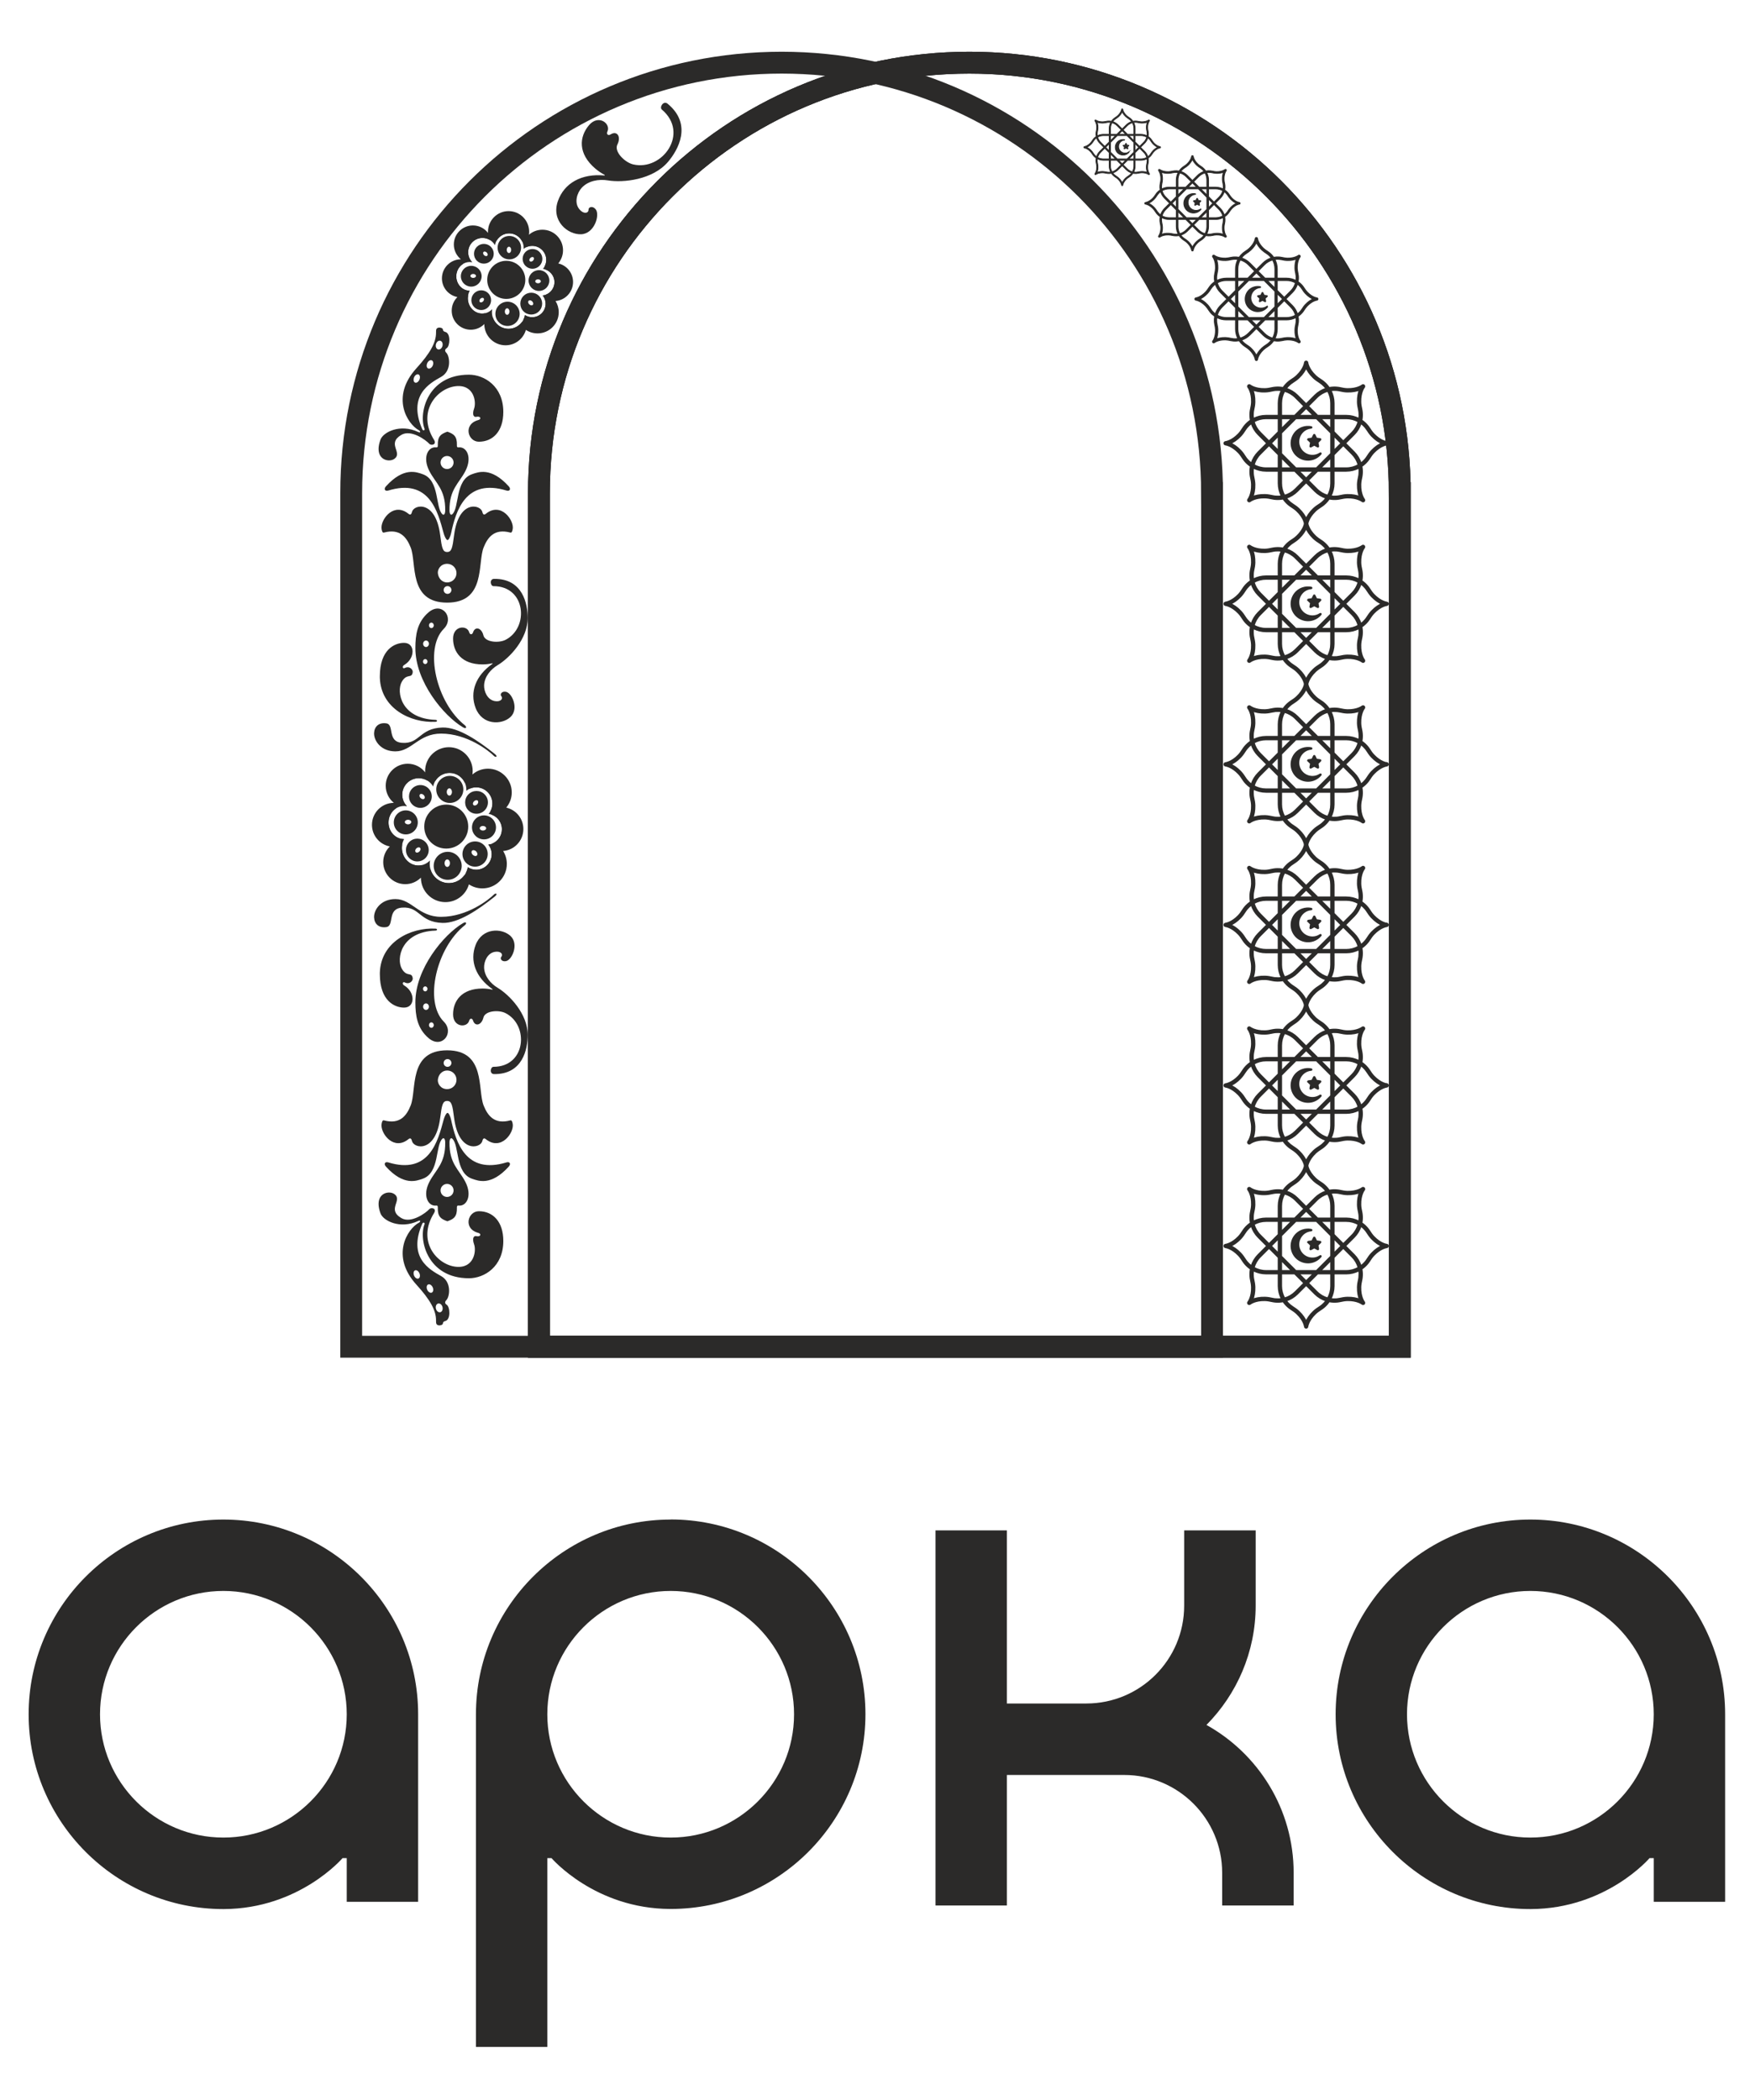 <?xml version="1.0" encoding="UTF-8"?> <svg xmlns="http://www.w3.org/2000/svg" xmlns:xlink="http://www.w3.org/1999/xlink" xmlns:xodm="http://www.corel.com/coreldraw/odm/2003" xml:space="preserve" width="945px" height="1134px" version="1.1" style="shape-rendering:geometricPrecision; text-rendering:geometricPrecision; image-rendering:optimizeQuality; fill-rule:evenodd; clip-rule:evenodd" viewBox="0 0 945 1134"> <defs> <style type="text/css"> .str1 {stroke:#2B2A29;stroke-width:11.8;stroke-miterlimit:10} .str2 {stroke:#2B2A29;stroke-width:11.8;stroke-miterlimit:10} .str0 {stroke:black;stroke-width:11.8;stroke-miterlimit:10} .str11 {stroke:#2B2A29;stroke-width:0.37;stroke-miterlimit:10} .str10 {stroke:#2B2A29;stroke-width:0.45;stroke-miterlimit:10} .str3 {stroke:#2B2A29;stroke-width:0.78;stroke-miterlimit:10} .str5 {stroke:#2B2A29;stroke-width:0.78;stroke-miterlimit:10} .str4 {stroke:#2B2A29;stroke-width:0.78;stroke-miterlimit:10} .str6 {stroke:#2B2A29;stroke-width:0.78;stroke-miterlimit:10} .str8 {stroke:#2B2A29;stroke-width:0.78;stroke-miterlimit:10} .str7 {stroke:#2B2A29;stroke-width:0.78;stroke-miterlimit:10} .str9 {stroke:#2B2A29;stroke-width:0.58;stroke-miterlimit:10} .fil1 {fill:none;fill-rule:nonzero} .fil0 {fill:#2B2A29;fill-rule:nonzero} </style> </defs> <g id="Слой_x0020_1">  <path class="fil0" d="M505.17 826.4l38.55 0 0 93.49 42.9 0c29.18,0 52.83,-23.66 52.83,-52.84l0 -40.64 38.61 0 0 40.64c0,25.1 -10.21,47.87 -26.58,64.42l0 0c28.06,15.6 47.09,45.55 47.09,79.85l0 17.65 -38.6 0 0 -17.65c0,-29.12 -23.72,-52.83 -52.83,-52.83l-63.42 0 0 70.48 -38.55 0 0 -202.57z"></path> <path class="fil1 str0" d="M755.88 266.26l0 460.98 -464.86 0 0 -460.98c0,-128.37 104.05,-232.42 232.42,-232.42 128.37,0 232.43,104.05 232.43,232.42l0.01 0z"></path> <path class="fil1 str1" d="M755.88 266.26l0 460.98 -464.86 0 0 -460.98c0,-128.37 104.05,-232.42 232.42,-232.42 128.37,0 232.43,104.05 232.43,232.42l0.01 0z"></path> <path class="fil1 str2" d="M654.51 266.26l0 460.98 -464.86 0 0 -460.98c0,-128.37 104.05,-232.42 232.43,-232.42 128.36,0 232.42,104.05 232.42,232.42l0.01 0z"></path> <path class="fil0" d="M200.86 445.41c0,5.8 4.15,10.62 9.64,11.67 -2.2,2.16 -3.56,5.17 -3.56,8.49 0,6.57 5.33,11.88 11.89,11.88 3.31,0 6.3,-1.35 8.46,-3.53l0 0.01c0,7.3 5.92,13.22 13.22,13.22 6.04,0 11.12,-4.06 12.7,-9.59 2.08,1.37 4.58,2.17 7.27,2.17 7.3,0 13.21,-5.91 13.21,-13.21 0,-2.56 -0.74,-4.96 -2,-6.98 6.12,-0.49 10.93,-5.61 10.93,-11.85 0,-5.65 -3.94,-10.38 -9.24,-11.58 1.85,-2.23 2.97,-5.08 2.97,-8.2 0,-7.08 -5.75,-12.82 -12.83,-12.82 -3.23,0 -6.18,1.18 -8.43,3.15 0.09,-0.63 0.15,-1.26 0.15,-1.91 0,-7.09 -5.75,-12.84 -12.84,-12.84 -7.08,0 -12.83,5.75 -12.83,12.84 0,0.26 0.02,0.51 0.04,0.77 -2.17,-2.85 -5.59,-4.68 -9.44,-4.68 -6.57,0 -11.89,5.33 -11.89,11.89 0,3.73 1.71,7.05 4.4,9.23 -6.54,0.03 -11.82,5.33 -11.82,11.87l0 0zm8.94 -1.24c0,-4.93 3.74,-8.93 8.36,-8.93 0.55,0 1.1,0.05 1.62,0.16 -1.58,-1.61 -2.57,-3.81 -2.57,-6.25 0,-4.93 4,-8.93 8.93,-8.93 3.33,0 6.23,1.81 7.77,4.51 0.78,-4.19 4.46,-7.36 8.88,-7.36 4.99,0 9.03,4.04 9.03,9.03 0,0.2 -0.02,0.41 -0.03,0.61 1.48,-1.16 3.33,-1.85 5.35,-1.85 4.83,0 8.75,3.92 8.75,8.75 0,2.13 -0.77,4.1 -2.04,5.62 4.05,0.58 7.17,4.04 7.17,8.26 0,4.27 -3.2,7.79 -7.33,8.3 1.14,1.43 1.82,3.23 1.82,5.2 0,4.62 -3.75,8.37 -8.37,8.37 -1.67,0 -3.22,-0.5 -4.52,-1.34 -0.86,4.87 -5.11,8.56 -10.22,8.56 -5.72,0 -10.36,-4.64 -10.36,-10.36 0,-0.65 0.06,-1.29 0.18,-1.91 -1.61,1.7 -3.83,2.76 -6.28,2.76 -4.93,0 -8.92,-4.26 -8.92,-9.52 0,-1.72 0.44,-3.34 1.18,-4.73 -0.01,0 -0.03,0 -0.04,0 -4.62,0 -8.36,-4.01 -8.36,-8.95l0 0z"></path> <path class="fil0" d="M204.28 445.41c0,4.99 4.05,9.03 9.04,9.03 1.72,0 3.32,-0.49 4.69,-1.32 -4.55,-0.09 -8.21,-4.07 -8.21,-8.95 0,-3.32 1.7,-6.23 4.22,-7.76 -0.23,-0.02 -0.46,-0.03 -0.7,-0.03 -4.99,0 -9.04,4.04 -9.04,9.03zm5.89 19.39c0,4.99 4.05,9.05 9.03,9.05 4.19,0 7.72,-2.86 8.74,-6.72 -0.64,0.15 -1.31,0.24 -2,0.24 -4.93,0 -8.92,-4.26 -8.92,-9.52 0,-0.63 0.07,-1.25 0.18,-1.84 -4.02,0.91 -7.03,4.5 -7.03,8.79zm0.77 -39.73c0,5.12 3.75,9.37 8.66,10.14 -1.47,-1.59 -2.39,-3.72 -2.39,-6.06 0,-4.93 4,-8.93 8.93,-8.93 1.74,0 3.36,0.5 4.73,1.36 -1.43,-3.95 -5.21,-6.78 -9.66,-6.78 -5.67,0 -10.27,4.6 -10.27,10.27zm20.15 49.44c0,5.51 4.47,9.97 9.98,9.97 5.51,0 9.99,-4.46 9.99,-9.97 0,-0.69 -0.07,-1.35 -0.2,-2 -1.88,2.65 -4.97,4.37 -8.46,4.37 -4.7,0 -8.67,-3.14 -9.93,-7.43 -0.88,1.48 -1.38,3.21 -1.38,5.06zm2.28 -58c0,1.98 0.59,3.82 1.6,5.37 1.56,-2.7 4.48,-4.51 7.82,-4.51 3.65,0 6.78,2.17 8.2,5.29 1.35,-1.69 2.16,-3.83 2.16,-6.15 0,-5.46 -4.43,-9.89 -9.89,-9.89 -5.46,0 -9.89,4.43 -9.89,9.89zm18.2 54.84c1.92,2.44 4.89,4.01 8.23,4.01 5.78,0 10.46,-4.69 10.46,-10.46 0,-3.89 -2.12,-7.28 -5.27,-9.09 -0.42,0.13 -0.85,0.22 -1.3,0.28 1.14,1.43 1.82,3.23 1.82,5.2 0,4.62 -3.75,8.37 -8.37,8.37 -1.67,0 -3.22,-0.5 -4.52,-1.34 -0.19,1.08 -0.56,2.09 -1.05,3.03zm1.91 -45.36c1.11,-0.52 2.34,-0.83 3.66,-0.83 4.83,0 8.75,3.92 8.75,8.75 0,1.57 -0.42,3.04 -1.15,4.31 4.65,-0.8 8.19,-4.85 8.19,-9.73 0,-5.46 -4.43,-9.88 -9.9,-9.88 -4.59,0 -8.44,3.13 -9.55,7.38zm11.71 13.84c3.38,1.07 5.83,4.22 5.83,7.96 0,3.56 -2.23,6.6 -5.37,7.81 1.14,0.53 2.42,0.85 3.76,0.85 4.88,0 8.84,-3.97 8.84,-8.85 0,-4.89 -3.96,-8.84 -8.84,-8.84 -1.52,0 -2.96,0.39 -4.22,1.07z"></path> <path class="fil0" d="M240.97 434.48c6.56,0 11.87,5.32 11.87,11.88 0,6.56 -5.31,11.87 -11.87,11.87 -6.56,0 -11.88,-5.31 -11.88,-11.87 0,-6.56 5.32,-11.88 11.88,-11.88z"></path> <path class="fil0" d="M212.65 444.09c0,3.58 2.89,6.49 6.47,6.49 3.58,0 6.49,-2.91 6.49,-6.49 0,-3.58 -2.91,-6.49 -6.49,-6.49 -3.58,0 -6.47,2.91 -6.47,6.49zm5.96 -0.19c0,-0.69 0.79,-1.24 1.75,-1.24 0.96,0 1.73,0.55 1.73,1.24 0,0.68 -0.77,1.25 -1.73,1.25 -0.96,0 -1.75,-0.57 -1.75,-1.25zm0.59 15.13c0.01,1.57 0.6,3.14 1.8,4.34 2.41,2.41 6.3,2.42 8.7,0.02 2.41,-2.41 2.41,-6.31 0,-8.72 -2.4,-2.4 -6.29,-2.4 -8.7,0 -1.2,1.21 -1.8,2.79 -1.8,4.36zm1.65 -28.95c0,1.58 0.6,3.16 1.8,4.36 2.41,2.41 6.3,2.41 8.7,0 2.41,-2.4 2.41,-6.31 0,-8.71 -2.4,-2.41 -6.29,-2.39 -8.7,0.01 -1.2,1.2 -1.79,2.77 -1.8,4.34l0 0zm3.37 29.42c-0.01,-0.44 0.19,-0.95 0.59,-1.35 0.64,-0.64 1.55,-0.79 2.01,-0.33 0.46,0.46 0.31,1.35 -0.33,1.99 -0.65,0.65 -1.55,0.81 -2.01,0.35 -0.17,-0.18 -0.25,-0.4 -0.26,-0.66zm2.31 -29.88c0.01,-0.26 0.09,-0.49 0.26,-0.66 0.46,-0.46 1.36,-0.3 2.01,0.34 0.64,0.65 0.79,1.52 0.33,1.98 -0.46,0.46 -1.37,0.33 -2.01,-0.32 -0.4,-0.4 -0.6,-0.91 -0.59,-1.34zm7.66 37.93c0,4.18 3.39,7.55 7.57,7.55 4.17,0 7.56,-3.37 7.56,-7.55 0,-4.17 -3.39,-7.57 -7.56,-7.57 -4.18,0 -7.57,3.4 -7.57,7.57zm1.38 -41.27c0,4.04 3.28,7.31 7.32,7.31 4.03,0 7.31,-3.27 7.31,-7.31 0,-4.04 -3.28,-7.3 -7.31,-7.3 -4.04,0 -7.32,3.26 -7.32,7.3zm4.5 39.83c0,-1.12 0.66,-2.02 1.45,-2.02 0.8,0 1.45,0.9 1.45,2.02 0,1.12 -0.65,2.03 -1.45,2.03 -0.79,0 -1.45,-0.91 -1.45,-2.03zm1.18 -38.44c0,-1.09 0.64,-1.97 1.42,-1.97 0.77,0 1.38,0.88 1.38,1.97 0,1.08 -0.61,1.95 -1.38,1.95 -0.78,0 -1.42,-0.87 -1.42,-1.95zm8.48 33.51c0,1.74 0.68,3.49 2.01,4.82 2.66,2.66 6.96,2.65 9.62,-0.01 2.66,-2.67 2.67,-6.96 0.01,-9.63 -2.66,-2.66 -6.97,-2.66 -9.63,0 -1.33,1.34 -2.01,3.07 -2.01,4.82l0 0zm1.44 -27.91c0,1.58 0.6,3.16 1.8,4.36 2.41,2.4 6.3,2.4 8.7,0 2.41,-2.4 2.41,-6.3 0,-8.7 -2.4,-2.4 -6.29,-2.4 -8.7,0 -1.2,1.2 -1.8,2.77 -1.8,4.34zm3.44 26.85c0.01,-0.29 0.11,-0.54 0.3,-0.73 0.51,-0.51 1.5,-0.36 2.21,0.35 0.72,0.72 0.88,1.72 0.38,2.23 -0.51,0.51 -1.5,0.33 -2.22,-0.38 -0.44,-0.45 -0.69,-1 -0.67,-1.47zm0.26 -13.33c0,3.58 2.91,6.48 6.49,6.48 3.58,0 6.47,-2.9 6.47,-6.48 0,-3.59 -2.89,-6.49 -6.47,-6.49 -3.58,0 -6.49,2.9 -6.49,6.49zm0.51 -12.75c-0.01,-0.43 0.19,-0.93 0.59,-1.33 0.64,-0.64 1.55,-0.8 2.01,-0.34 0.46,0.46 0.31,1.37 -0.33,2.02 -0.65,0.64 -1.55,0.77 -2.01,0.31 -0.17,-0.17 -0.25,-0.4 -0.26,-0.66zm3.67 13.21c0,-0.68 0.77,-1.23 1.73,-1.23 0.96,0 1.75,0.55 1.75,1.23 0,0.69 -0.79,1.25 -1.75,1.25 -0.96,0 -1.73,-0.56 -1.73,-1.25z"></path> <path class="fil0" d="M206 284.78c-0.01,0.33 0.01,0.65 0.06,0.95 0.27,1.43 0.59,2.05 1.31,1.85 8.58,-2.29 12.2,2.54 14.4,8.07 3.36,8.45 -1.33,29.77 19.69,29.77 21.01,0 16.33,-21.32 19.69,-29.77 2.2,-5.53 5.83,-10.36 14.4,-8.07 0.72,0.2 1.04,-0.42 1.31,-1.85 0.89,-4.74 -6.31,-14.95 -14.57,-8.24 -0.93,0.77 -1.53,0.29 -1.85,-1.08 -0.92,-3.96 -12.75,-6.7 -15.22,12.51 -0.89,6.92 -1.32,9.16 -3.76,9.16 -2.44,0 -2.87,-2.24 -3.76,-9.16 -2.47,-19.21 -14.29,-16.47 -15.21,-12.51 -0.32,1.37 -0.92,1.85 -1.86,1.08 -7.74,-6.29 -14.55,2.29 -14.63,7.29zm30.44 24.71c-0.19,-2.02 1.49,-5.03 5.03,-5.03 2.78,0 5.04,2.25 5.04,5.03 0,2.78 -2.26,5.03 -5.04,5.03 -2.78,0 -4.77,-2.26 -5.03,-5.03zm3.13 9.1c0,-1.16 0.93,-2.09 2.09,-2.09 1.16,0 2.11,0.93 2.11,2.09 0,1.16 -0.95,2.1 -2.11,2.1 -1.16,0 -2.09,-0.94 -2.09,-2.1z"></path> <path class="fil0" d="M207.77 264.15c0.08,0.71 0.86,1.06 1.8,0.77 22.15,-6.79 26.81,11.15 30.02,23.1 0.38,1.43 1.25,3.4 1.99,3.61 0.74,0.19 1.68,-2.14 1.99,-3.61 2.58,-12.1 7.86,-29.89 30.01,-23.1 1.5,0.46 2.61,-0.69 1.08,-2.37 -9.55,-10.49 -16.42,-7.64 -19.76,-6.48 -9.28,3.21 -6.72,18.26 -10.74,21.69 -0.76,0.65 -1.4,-0.34 -1.43,-2.01 -0.18,-11.52 5.14,-14.72 8.57,-21.37 3.84,-7.47 0.65,-13.16 -3.43,-12.8 -1.17,0.1 -1.16,-0.41 -1.14,-1.22 0.13,-4.75 -1.67,-6.04 -5.15,-7.26 -3.48,1.22 -5.29,2.51 -5.17,7.26 0.02,0.81 0.05,1.32 -1.13,1.22 -4.07,-0.36 -7.27,5.33 -3.42,12.8 3.43,6.65 8.73,9.85 8.55,21.37 -0.03,1.67 -0.67,2.66 -1.43,2.01 -4.02,-3.43 -1.44,-18.48 -10.72,-21.69 -3.34,-1.16 -10.22,-4.01 -19.78,6.48 -0.57,0.63 -0.76,1.18 -0.71,1.6zm30.13 -14.39c0,-1.94 1.57,-3.52 3.51,-3.52 1.95,0 3.52,1.58 3.52,3.52 0,1.94 -1.57,3.52 -3.52,3.52 -1.94,0 -3.51,-1.58 -3.51,-3.52z"></path> <path class="fil0" d="M204.43 242.53c0.05,6.14 5.98,7.1 8.53,5.25 4.69,-3.39 -4.28,-8.18 3.74,-12.93 5.28,-3.14 13.32,2.79 15.08,4.77 1.05,1.17 4.25,0.54 2.57,-2.15 -9.36,-14.95 1.42,-27.64 11.54,-28.89 10.13,-1.25 11.39,8.5 10.14,12 -1.26,3.5 -0.1,4.79 1.12,4.51 2.43,-0.56 2.98,1.25 1.13,1.74 -8.33,2.24 -5.68,11.7 0.3,11.7 7.57,0 13.21,-5.61 13.21,-16.07 0,-13.87 -10.26,-20.13 -18.56,-20.13 -22.53,0 -27.2,20.93 -24.02,29.07 0.42,1.07 -0.77,1.36 -1.2,0.37 -7.92,-18.29 3.95,-24.75 10.2,-28.26 5.81,-3.26 4.64,-11.17 2.82,-12.99 -1.01,-1 -0.75,-1.92 0.18,-2.5 1.82,-1.15 2.27,-8.01 -0.73,-8.77 -0.99,-0.25 -1.27,-0.73 -1.32,-1.35 -0.07,-0.85 -1.68,-1.08 -2.14,-1.01 -1.63,0.25 -1.56,1.24 -1.56,2.82 0,5.21 -3.09,10.92 -10.58,19.14 -14.18,15.57 -4.85,30.19 1.32,33.48 0.94,0.51 1.06,1.61 -0.37,0.94 -9.8,-4.58 -18.9,0.07 -20.38,4.15 -0.73,2 -1.03,3.69 -1.02,5.11zm18.9 -37.41c-0.01,-0.42 0.07,-0.88 0.26,-1.33 0.51,-1.22 1.57,-1.93 2.38,-1.6 0.8,0.34 1.04,1.59 0.53,2.81 -0.51,1.21 -1.57,1.94 -2.38,1.6 -0.5,-0.21 -0.78,-0.79 -0.79,-1.48zm7.06 -7.6c-0.01,-0.42 0.08,-0.89 0.28,-1.35 0.52,-1.22 1.63,-1.93 2.46,-1.59 0.83,0.33 1.07,1.59 0.55,2.82 -0.53,1.21 -1.63,1.92 -2.46,1.59 -0.52,-0.21 -0.81,-0.78 -0.83,-1.47zm4.92 -10.89c0,-0.16 0.02,-0.31 0.04,-0.48 0.22,-1.31 1.21,-2.29 2.22,-2.18 1,0.1 1.64,1.25 1.43,2.57 -0.22,1.31 -1.21,2.29 -2.22,2.18 -0.88,-0.09 -1.48,-0.99 -1.47,-2.09l0 0z"></path> <path class="fil0" d="M244.66 344.83c0,7.24 4.63,13.95 15.89,13.95 1.75,0 3.49,-0.2 5.18,-0.58 0.21,-0.04 0.41,0.11 0.16,0.29 -9.02,6.31 -12.33,15.26 -9.07,23.79 3.59,9.39 14.05,9.3 18.82,4.92 4.69,-4.31 0.95,-12.92 -2.37,-13.62 -2.35,-0.49 -3.45,1.38 -2.55,2.37 1.09,1.2 -0.19,3.22 -3.49,2.65 -4.1,-0.71 -5.95,-5.35 -5.81,-8.58 0.2,-4.64 3.53,-8.56 7.27,-10.81 6.42,-3.85 16.28,-14.11 16.28,-25.5 0,-7.4 -2.57,-21.32 -18.16,-21.12 -2.66,0.03 -2,3.93 -0.33,3.93 17.58,0 19.33,22.47 6.49,29 -3.61,1.83 -11.02,1.35 -11.93,-2.44 -0.97,-4.04 -4.48,-5.09 -5.61,-1.56 -0.43,1.36 -1.71,1.25 -2.06,-0.06 -1.09,-4.04 -8.71,-3.68 -8.71,3.37z"></path> <path class="fil0" d="M206 607.81c-0.01,-0.33 0.01,-0.65 0.06,-0.95 0.27,-1.43 0.59,-2.04 1.31,-1.85 8.58,2.3 12.2,-2.54 14.4,-8.07 3.36,-8.44 -1.33,-29.77 19.69,-29.77 21.01,0 16.33,21.33 19.69,29.77 2.2,5.53 5.83,10.37 14.4,8.07 0.72,-0.19 1.04,0.42 1.31,1.85 0.89,4.74 -6.31,14.95 -14.57,8.24 -0.93,-0.76 -1.53,-0.29 -1.85,1.08 -0.92,3.97 -12.75,6.7 -15.22,-12.5 -0.89,-6.93 -1.32,-9.17 -3.76,-9.17 -2.44,0 -2.87,2.24 -3.76,9.17 -2.47,19.2 -14.29,16.47 -15.21,12.5 -0.32,-1.37 -0.92,-1.84 -1.86,-1.08 -7.74,6.29 -14.55,-2.29 -14.63,-7.29zm30.44 -24.71c-0.19,2.02 1.49,5.03 5.03,5.03 2.78,0 5.04,-2.25 5.04,-5.03 0,-2.78 -2.26,-5.03 -5.04,-5.03 -2.78,0 -4.77,2.26 -5.03,5.03zm3.13 -9.1c0,1.16 0.93,2.09 2.09,2.09 1.16,0 2.11,-0.93 2.11,-2.09 0,-1.16 -0.95,-2.1 -2.11,-2.1 -1.16,0 -2.09,0.94 -2.09,2.1z"></path> <path class="fil0" d="M207.77 628.44c0.08,-0.7 0.86,-1.05 1.8,-0.77 22.15,6.79 26.81,-11.15 30.02,-23.1 0.38,-1.43 1.25,-3.4 1.99,-3.6 0.74,-0.2 1.68,2.14 1.99,3.6 2.58,12.1 7.86,29.89 30.01,23.1 1.5,-0.46 2.61,0.69 1.08,2.37 -9.55,10.5 -16.42,7.64 -19.76,6.48 -9.28,-3.2 -6.72,-18.26 -10.74,-21.68 -0.76,-0.65 -1.4,0.34 -1.43,2 -0.18,11.53 5.14,14.72 8.57,21.38 3.84,7.46 0.65,13.15 -3.43,12.79 -1.17,-0.1 -1.16,0.41 -1.14,1.22 0.13,4.75 -1.67,6.05 -5.15,7.26 -3.48,-1.21 -5.29,-2.51 -5.17,-7.26 0.02,-0.81 0.05,-1.32 -1.13,-1.22 -4.07,0.36 -7.27,-5.33 -3.42,-12.79 3.43,-6.66 8.73,-9.85 8.55,-21.38 -0.03,-1.66 -0.67,-2.65 -1.43,-2 -4.02,3.42 -1.44,18.48 -10.72,21.68 -3.34,1.16 -10.22,4.02 -19.78,-6.48 -0.57,-0.63 -0.76,-1.17 -0.71,-1.6zm30.13 14.39c0,1.95 1.57,3.52 3.51,3.52 1.95,0 3.52,-1.57 3.52,-3.52 0,-1.94 -1.57,-3.52 -3.52,-3.52 -1.94,0 -3.51,1.58 -3.51,3.52z"></path> <path class="fil0" d="M204.43 650.06c0.05,-6.14 5.98,-7.1 8.53,-5.25 4.69,3.4 -4.28,8.18 3.74,12.94 5.28,3.13 13.32,-2.8 15.08,-4.77 1.05,-1.18 4.25,-0.55 2.57,2.14 -9.36,14.96 1.42,27.64 11.54,28.89 10.13,1.25 11.39,-8.5 10.14,-12 -1.26,-3.5 -0.1,-4.79 1.12,-4.51 2.43,0.56 2.98,-1.24 1.13,-1.74 -8.33,-2.23 -5.68,-11.7 0.3,-11.7 7.57,0 13.21,5.61 13.21,16.07 0,13.87 -10.26,20.13 -18.56,20.13 -22.53,0 -27.2,-20.93 -24.02,-29.06 0.42,-1.07 -0.77,-1.37 -1.2,-0.38 -7.92,18.3 3.95,24.75 10.2,28.26 5.81,3.27 4.64,11.17 2.82,12.99 -1.01,1.01 -0.75,1.92 0.18,2.5 1.82,1.15 2.27,8.01 -0.73,8.77 -0.99,0.25 -1.27,0.73 -1.32,1.35 -0.07,0.85 -1.68,1.09 -2.14,1.02 -1.63,-0.25 -1.56,-1.24 -1.56,-2.82 0,-5.22 -3.09,-10.93 -10.58,-19.15 -14.18,-15.57 -4.85,-30.19 1.32,-33.48 0.94,-0.5 1.06,-1.6 -0.37,-0.93 -9.8,4.57 -18.9,-0.08 -20.38,-4.15 -0.73,-2 -1.03,-3.7 -1.02,-5.12zm18.9 37.41c-0.01,0.42 0.07,0.88 0.26,1.34 0.51,1.22 1.57,1.93 2.38,1.59 0.8,-0.33 1.04,-1.58 0.53,-2.8 -0.51,-1.22 -1.57,-1.94 -2.38,-1.61 -0.5,0.21 -0.78,0.79 -0.79,1.48zm7.06 7.6c-0.01,0.42 0.08,0.9 0.28,1.35 0.52,1.22 1.63,1.93 2.46,1.6 0.83,-0.34 1.07,-1.6 0.55,-2.82 -0.53,-1.22 -1.63,-1.93 -2.46,-1.59 -0.52,0.2 -0.81,0.77 -0.83,1.46zm4.92 10.89c0,0.16 0.02,0.32 0.04,0.48 0.22,1.32 1.21,2.3 2.22,2.19 1,-0.11 1.64,-1.26 1.43,-2.57 -0.22,-1.32 -1.21,-2.3 -2.22,-2.19 -0.88,0.1 -1.48,0.99 -1.47,2.09l0 0z"></path> <path class="fil0" d="M202 494.99c0.09,-3.99 3.83,-9.49 11.53,-9.49 8.85,0 12.5,9.59 24.65,9.59 14.22,0 25.86,-9.37 28.51,-12.02 1,-1 2.46,-0.53 0.45,1.09 -8.88,7.13 -19.69,14.46 -28.17,14.22 -12.56,-0.36 -12.14,-8.91 -21.75,-8.27 -8.41,0.55 -4.06,9.85 -8.61,10.53 -4.06,0.6 -6.48,-1.77 -6.61,-5.28 -0.01,-0.13 -0.01,-0.25 0,-0.37zm3.12 30.27c0.5,-16.58 16.62,-24.5 30.01,-23.8 1.19,0.06 1.15,1.03 0,1.07 -18.54,0.64 -21.26,15.19 -18.15,20.58 2.78,4.81 5.33,1.45 5.89,5.11 0.22,1.43 -1.74,3.62 -4.33,2.28 -1.06,-0.55 -1.54,0.91 -0.29,1.65 6.07,3.55 6.03,11.96 -0.06,11.96 -5.12,0 -13.07,-3.68 -13.07,-18.05 0,-0.27 -0.01,-0.53 0,-0.8zm19.18 16.18c-0.09,-18.29 15.31,-36.77 25.64,-42.89 2.04,-1.22 2.14,0.22 1.1,1.04 -15.44,12.17 -22.14,41.34 -11.42,52.07 6,6 -0.99,15.03 -8.16,8.95 -6.36,-5.39 -7.12,-12.55 -7.16,-19.17zm4.11 -7.45c0,0.75 0.54,1.36 1.21,1.36 0.67,0 1.23,-0.61 1.23,-1.36 0,-0.75 -0.56,-1.35 -1.23,-1.35 -0.67,0 -1.21,0.6 -1.21,1.35zm0.07 9.62c0,0.97 0.7,1.75 1.57,1.75 0.86,0 1.56,-0.78 1.56,-1.75 0,-0.96 -0.7,-1.76 -1.56,-1.76 -0.87,0 -1.57,0.8 -1.57,1.76zm3.15 9.94c0,0.81 0.59,1.47 1.32,1.47 0.72,0 1.3,-0.66 1.3,-1.47 0,-0.81 -0.58,-1.47 -1.3,-1.47 -0.73,0 -1.32,0.66 -1.32,1.47z"></path> <path class="fil0" d="M244.66 547.76c0,-7.24 4.63,-13.95 15.89,-13.95 1.75,0 3.49,0.2 5.18,0.58 0.21,0.05 0.41,-0.11 0.16,-0.29 -9.02,-6.3 -12.33,-15.26 -9.07,-23.79 3.59,-9.39 14.05,-9.3 18.82,-4.92 4.69,4.31 0.95,12.92 -2.37,13.62 -2.35,0.49 -3.45,-1.37 -2.55,-2.36 1.09,-1.21 -0.19,-3.23 -3.49,-2.66 -4.1,0.71 -5.95,5.36 -5.81,8.58 0.2,4.64 3.53,8.57 7.27,10.81 6.42,3.86 16.28,14.12 16.28,25.5 0,7.4 -2.57,21.32 -18.16,21.13 -2.66,-0.04 -2,-3.93 -0.33,-3.93 17.58,0 19.33,-22.48 6.49,-29 -3.61,-1.84 -11.02,-1.35 -11.93,2.43 -0.97,4.04 -4.48,5.1 -5.61,1.57 -0.43,-1.37 -1.71,-1.26 -2.06,0.05 -1.09,4.04 -8.71,3.68 -8.71,-3.37z"></path> <path class="fil0" d="M202 396.26c0.09,3.98 3.83,9.48 11.53,9.48 8.85,0 12.5,-9.59 24.65,-9.59 14.22,0 25.86,9.37 28.51,12.02 1,1 2.46,0.53 0.45,-1.08 -8.88,-7.14 -19.69,-14.47 -28.17,-14.23 -12.56,0.36 -12.14,8.91 -21.75,8.28 -8.41,-0.56 -4.06,-9.86 -8.61,-10.53 -4.06,-0.6 -6.48,1.77 -6.61,5.28 -0.01,0.12 -0.01,0.24 0,0.37zm3.12 -30.28c0.5,16.58 16.62,24.51 30.01,23.8 1.19,-0.06 1.15,-1.03 0,-1.07 -18.54,-0.63 -21.26,-15.19 -18.15,-20.57 2.78,-4.81 5.33,-1.45 5.89,-5.12 0.22,-1.43 -1.74,-3.62 -4.33,-2.28 -1.06,0.55 -1.54,-0.91 -0.29,-1.65 6.07,-3.54 6.03,-11.95 -0.06,-11.95 -5.12,0 -13.07,3.68 -13.07,18.04 0,0.27 -0.01,0.54 0,0.8zm19.18 -16.18c-0.09,18.29 15.31,36.77 25.64,42.9 2.04,1.21 2.14,-0.22 1.1,-1.05 -15.44,-12.17 -22.14,-41.34 -11.42,-52.07 6,-5.99 -0.99,-15.03 -8.16,-8.95 -6.36,5.39 -7.12,12.56 -7.16,19.17l0 0zm4.11 7.45c0,-0.75 0.54,-1.36 1.21,-1.36 0.67,0 1.23,0.61 1.23,1.36 0,0.75 -0.56,1.35 -1.23,1.35 -0.67,0 -1.21,-0.6 -1.21,-1.35zm0.07 -9.62c0,-0.97 0.7,-1.75 1.57,-1.75 0.86,0 1.56,0.78 1.56,1.75 0,0.97 -0.7,1.76 -1.56,1.76 -0.87,0 -1.57,-0.79 -1.57,-1.76zm3.15 -9.94c0,-0.81 0.59,-1.47 1.32,-1.47 0.72,0 1.3,0.66 1.3,1.47 0,0.82 -0.58,1.47 -1.3,1.47 -0.73,0 -1.32,-0.65 -1.32,-1.47z"></path> <g id="_2970029188480"> <path class="fil0" d="M238.64 150.31c0,5.02 3.6,9.19 8.36,10.1 -1.91,1.87 -3.08,4.48 -3.08,7.36 0,5.68 4.61,10.28 10.29,10.28 2.87,0 5.46,-1.17 7.32,-3.06l0 0.01c0,6.33 5.13,11.46 11.45,11.46 5.24,0 9.64,-3.52 11,-8.31 1.81,1.19 3.97,1.88 6.3,1.88 6.32,0 11.44,-5.12 11.44,-11.44 0,-2.22 -0.64,-4.29 -1.73,-6.05 5.3,-0.42 9.46,-4.85 9.46,-10.26 0,-4.9 -3.41,-8.99 -7.99,-10.03 1.59,-1.93 2.57,-4.4 2.57,-7.1 0,-6.14 -4.98,-11.1 -11.12,-11.1 -2.79,0 -5.35,1.02 -7.3,2.72 0.08,-0.54 0.13,-1.09 0.13,-1.65 0,-6.14 -4.98,-11.12 -11.11,-11.12 -6.14,0 -11.12,4.98 -11.12,11.12 0,0.22 0.02,0.44 0.03,0.67 -1.88,-2.47 -4.84,-4.05 -8.17,-4.05 -5.69,0 -10.3,4.61 -10.3,10.29 0,3.23 1.49,6.1 3.81,7.99 -5.66,0.03 -10.24,4.62 -10.24,10.29l0 0zm7.75 -1.08c0,-4.27 3.24,-7.73 7.24,-7.73 0.48,0 0.95,0.05 1.4,0.14 -1.37,-1.4 -2.22,-3.31 -2.22,-5.42 0,-4.27 3.46,-7.73 7.73,-7.73 2.88,0 5.4,1.57 6.73,3.9 0.68,-3.63 3.86,-6.37 7.69,-6.37 4.32,0 7.82,3.5 7.82,7.82 0,0.18 -0.01,0.35 -0.03,0.53 1.29,-1 2.88,-1.6 4.64,-1.6 4.18,0 7.58,3.39 7.58,7.57 0,1.85 -0.67,3.56 -1.78,4.87 3.52,0.5 6.22,3.5 6.22,7.15 0,3.7 -2.77,6.75 -6.35,7.19 0.99,1.24 1.57,2.8 1.57,4.5 0,4.01 -3.24,7.25 -7.24,7.25 -1.45,0 -2.79,-0.42 -3.92,-1.15 -0.74,4.21 -4.42,7.41 -8.84,7.41 -4.96,0 -8.98,-4.02 -8.98,-8.97 0,-0.57 0.06,-1.12 0.15,-1.66 -1.39,1.48 -3.31,2.4 -5.43,2.4 -4.27,0 -7.73,-3.69 -7.73,-8.25 0,-1.49 0.38,-2.89 1.02,-4.1 -0.01,0 -0.02,0 -0.03,0 -4,0 -7.24,-3.47 -7.24,-7.75l0 0z"></path> <path class="fil0" d="M241.61 150.31c0,4.32 3.51,7.82 7.83,7.82 1.49,0 2.87,-0.42 4.06,-1.15 -3.94,-0.07 -7.11,-3.52 -7.11,-7.75 0,-2.88 1.47,-5.39 3.66,-6.72 -0.2,-0.02 -0.41,-0.02 -0.61,-0.02 -4.32,0 -7.83,3.5 -7.83,7.82zm5.1 16.79c0,4.32 3.5,7.83 7.82,7.83 3.63,0 6.68,-2.47 7.57,-5.82 -0.56,0.14 -1.14,0.22 -1.73,0.22 -4.27,0 -7.73,-3.69 -7.73,-8.25 0,-0.55 0.06,-1.08 0.16,-1.6 -3.48,0.8 -6.09,3.9 -6.09,7.62zm0.67 -34.41c0,4.44 3.25,8.12 7.5,8.78 -1.28,-1.38 -2.07,-3.22 -2.07,-5.25 0,-4.27 3.46,-7.73 7.73,-7.73 1.51,0 2.91,0.43 4.1,1.18 -1.24,-3.43 -4.52,-5.87 -8.37,-5.87 -4.91,0 -8.89,3.98 -8.89,8.89zm17.45 42.81c0,4.78 3.87,8.65 8.64,8.65 4.78,0 8.65,-3.87 8.65,-8.65 0,-0.59 -0.06,-1.16 -0.17,-1.72 -1.63,2.29 -4.3,3.78 -7.32,3.78 -4.08,0 -7.52,-2.72 -8.61,-6.44 -0.76,1.29 -1.19,2.79 -1.19,4.38zm1.98 -50.23c0,1.72 0.51,3.32 1.38,4.66 1.35,-2.34 3.88,-3.91 6.77,-3.91 3.16,0 5.87,1.88 7.1,4.59 1.17,-1.47 1.87,-3.32 1.87,-5.34 0,-4.73 -3.84,-8.55 -8.57,-8.55 -4.73,0 -8.55,3.82 -8.55,8.55zm15.75 47.5c1.66,2.11 4.24,3.47 7.13,3.47 5.01,0 9.06,-4.05 9.06,-9.06 0,-3.37 -1.84,-6.3 -4.57,-7.86 -0.36,0.1 -0.73,0.19 -1.12,0.23 0.99,1.24 1.57,2.8 1.57,4.5 0,4.01 -3.24,7.25 -7.24,7.25 -1.45,0 -2.79,-0.42 -3.92,-1.15 -0.16,0.93 -0.48,1.81 -0.91,2.62zm1.66 -39.28c0.96,-0.45 2.03,-0.72 3.17,-0.72 4.18,0 7.58,3.39 7.58,7.57 0,1.36 -0.37,2.64 -1,3.74 4.03,-0.7 7.09,-4.2 7.09,-8.43 0,-4.73 -3.84,-8.56 -8.57,-8.56 -3.98,0 -7.31,2.72 -8.27,6.4zm10.14 11.98c2.93,0.93 5.05,3.66 5.05,6.89 0,3.09 -1.94,5.72 -4.66,6.77 0.99,0.46 2.1,0.73 3.27,0.73 4.22,0 7.65,-3.43 7.65,-7.66 0,-4.23 -3.43,-7.66 -7.65,-7.66 -1.33,0 -2.57,0.34 -3.66,0.93z"></path> <path class="fil0" d="M273.38 140.84c5.68,0 10.29,4.61 10.29,10.29 0,5.68 -4.61,10.28 -10.29,10.28 -5.68,0 -10.28,-4.6 -10.28,-10.28 0,-5.68 4.6,-10.29 10.28,-10.29z"></path> <path class="fil0" d="M248.86 149.16c0,3.1 2.5,5.62 5.6,5.62 3.1,0 5.62,-2.52 5.62,-5.62 0,-3.1 -2.52,-5.61 -5.62,-5.61 -3.1,0 -5.6,2.51 -5.6,5.61zm5.16 -0.16c0,-0.6 0.68,-1.07 1.51,-1.07 0.83,0 1.5,0.47 1.5,1.07 0,0.59 -0.67,1.08 -1.5,1.08 -0.83,0 -1.51,-0.49 -1.51,-1.08zm0.51 13.1c0.01,1.36 0.52,2.72 1.56,3.76 2.08,2.08 5.46,2.1 7.54,0.01 2.08,-2.08 2.08,-5.46 0,-7.54 -2.08,-2.08 -5.46,-2.08 -7.54,0 -1.04,1.04 -1.56,2.41 -1.56,3.77zm1.43 -25.07c0,1.37 0.52,2.74 1.56,3.78 2.08,2.08 5.45,2.08 7.53,0 2.09,-2.09 2.09,-5.47 0,-7.55 -2.08,-2.08 -5.45,-2.07 -7.53,0.01 -1.04,1.04 -1.56,2.4 -1.56,3.76l0 0zm2.92 25.48c-0.01,-0.38 0.16,-0.82 0.51,-1.17 0.56,-0.56 1.34,-0.68 1.74,-0.29 0.4,0.4 0.27,1.17 -0.29,1.73 -0.56,0.56 -1.34,0.7 -1.74,0.3 -0.15,-0.15 -0.22,-0.35 -0.22,-0.57zm2 -25.88c0,-0.23 0.07,-0.42 0.22,-0.57 0.4,-0.4 1.18,-0.26 1.74,0.3 0.56,0.55 0.69,1.31 0.29,1.71 -0.4,0.4 -1.18,0.28 -1.74,-0.27 -0.35,-0.35 -0.52,-0.79 -0.51,-1.17zm6.63 32.85c0,3.62 2.94,6.54 6.56,6.54 3.61,0 6.54,-2.92 6.54,-6.54 0,-3.61 -2.93,-6.56 -6.54,-6.56 -3.62,0 -6.56,2.95 -6.56,6.56zm1.2 -35.74c0,3.49 2.83,6.33 6.33,6.33 3.5,0 6.33,-2.84 6.33,-6.33 0,-3.5 -2.83,-6.32 -6.33,-6.32 -3.5,0 -6.33,2.82 -6.33,6.32zm3.89 34.49c0,-0.97 0.57,-1.75 1.26,-1.75 0.7,0 1.25,0.78 1.25,1.75 0,0.97 -0.55,1.76 -1.25,1.76 -0.69,0 -1.26,-0.79 -1.26,-1.76zm1.03 -33.29c0,-0.94 0.55,-1.7 1.22,-1.7 0.67,0 1.2,0.76 1.2,1.7 0,0.94 -0.53,1.69 -1.2,1.69 -0.67,0 -1.22,-0.75 -1.22,-1.69zm7.34 29.02c0,1.51 0.58,3.02 1.74,4.18 2.3,2.3 6.02,2.29 8.33,-0.02 2.3,-2.3 2.32,-6.02 0.01,-8.33 -2.3,-2.3 -6.04,-2.3 -8.34,0 -1.16,1.16 -1.74,2.66 -1.74,4.17l0 0zm1.25 -24.16c0,1.36 0.52,2.73 1.56,3.77 2.08,2.08 5.45,2.08 7.53,0 2.09,-2.08 2.09,-5.45 0,-7.54 -2.08,-2.08 -5.45,-2.08 -7.53,0 -1.04,1.04 -1.56,2.4 -1.56,3.77zm2.98 23.24c0,-0.24 0.09,-0.46 0.26,-0.63 0.44,-0.44 1.3,-0.31 1.91,0.31 0.62,0.62 0.77,1.49 0.32,1.93 -0.44,0.44 -1.29,0.28 -1.91,-0.33 -0.39,-0.39 -0.6,-0.87 -0.58,-1.28zm0.22 -11.54c0,3.1 2.52,5.61 5.62,5.61 3.1,0 5.61,-2.51 5.61,-5.61 0,-3.11 -2.51,-5.62 -5.61,-5.62 -3.1,0 -5.62,2.51 -5.62,5.62zm0.44 -11.04c-0.01,-0.37 0.17,-0.8 0.51,-1.15 0.56,-0.56 1.34,-0.7 1.74,-0.3 0.4,0.4 0.27,1.19 -0.28,1.75 -0.56,0.56 -1.34,0.67 -1.74,0.27 -0.15,-0.15 -0.22,-0.35 -0.23,-0.57zm3.18 11.44c0,-0.59 0.67,-1.07 1.5,-1.07 0.83,0 1.51,0.48 1.51,1.07 0,0.59 -0.68,1.08 -1.51,1.08 -0.83,0 -1.5,-0.49 -1.5,-1.08z"></path> </g> <path class="fil0" d="M318.07 67.59c-5.27,6.21 -6.18,15.34 3.49,23.53 1.51,1.28 3.15,2.37 4.86,3.27 0.22,0.12 0.28,0.4 -0.07,0.37 -12.33,-1.15 -21.68,4.13 -25.09,13.82 -3.75,10.67 5.3,18.21 12.57,17.92 7.17,-0.3 10.22,-10.41 7.88,-13.42 -1.66,-2.13 -3.96,-1.33 -3.91,0.17 0.05,1.83 -2.51,2.63 -4.93,-0.26 -3,-3.59 -1.2,-8.92 1.26,-11.59 3.55,-3.83 9.26,-4.78 14.1,-3.99 8.32,1.37 24.25,-0.27 32.53,-10.04 5.38,-6.35 13.31,-20.16 -0.22,-31.34 -2.3,-1.91 -4.58,1.91 -3.14,3.13 15.09,12.79 0.24,33.36 -15.53,29.61 -4.43,-1.05 -10.44,-6.86 -8.47,-10.76 2.11,-4.18 -0.14,-7.64 -3.67,-5.43 -1.37,0.85 -2.38,-0.16 -1.73,-1.54 2,-4.27 -4.8,-9.5 -9.93,-3.45z"></path> <path class="fil0 str3" d="M740.7 676.79c-1.02,1.07 -1.83,2.27 -2.41,3.2 -0.32,0.5 -0.67,0.98 -1.05,1.43 -0.7,0.84 -1.49,1.58 -2.36,2.21 -0.71,-2.26 -1.96,-4.35 -3.68,-6.07l-4.73 -4.73 4.73 -4.73c1.72,-1.72 2.97,-3.81 3.68,-6.08 0.87,0.64 1.66,1.38 2.36,2.22 0.38,0.45 0.73,0.93 1.05,1.43 0.58,0.92 1.39,2.12 2.41,3.2 2.03,2.14 3.97,3.31 5.44,3.96 -1.47,0.64 -3.41,1.82 -5.44,3.96zm-6.73 12.53c-0.05,0.59 -0.14,1.18 -0.27,1.75 -0.24,1.07 -0.53,2.49 -0.56,3.97 -0.08,2.95 0.46,5.16 1.04,6.65 -1.49,-0.58 -3.69,-1.12 -6.64,-1.05 -1.49,0.04 -2.9,0.32 -3.97,0.56 -0.58,0.13 -1.16,0.22 -1.75,0.28 -1.09,0.09 -2.18,0.05 -3.24,-0.11 1.1,-2.11 1.7,-4.47 1.7,-6.9l0 -6.69 6.68 0c2.44,0 4.8,-0.59 6.9,-1.69 0.17,1.06 0.21,2.14 0.11,3.23zm-20.06 15.43c-0.44,0.37 -0.92,0.72 -1.42,1.04 -0.93,0.59 -2.13,1.39 -3.21,2.41 -2.14,2.03 -3.31,3.98 -3.96,5.44 -0.64,-1.46 -1.82,-3.41 -3.96,-5.44 -1.07,-1.02 -2.27,-1.82 -3.2,-2.41 -0.5,-0.32 -0.98,-0.67 -1.43,-1.04 -0.84,-0.7 -1.58,-1.5 -2.21,-2.36 2.26,-0.72 4.35,-1.97 6.07,-3.69l4.73 -4.73 4.73 4.73c1.73,1.73 3.81,2.97 6.08,3.69 -0.64,0.86 -1.38,1.66 -2.22,2.36zm-25.08 -3.27c-0.59,-0.06 -1.18,-0.15 -1.75,-0.28 -1.07,-0.24 -2.49,-0.52 -3.97,-0.56 -2.95,-0.08 -5.15,0.47 -6.65,1.05 0.58,-1.49 1.13,-3.7 1.05,-6.65 -0.04,-1.48 -0.32,-2.9 -0.56,-3.97 -0.13,-0.57 -0.22,-1.16 -0.27,-1.75 -0.1,-1.09 -0.06,-2.17 0.1,-3.23 2.11,1.1 4.47,1.69 6.91,1.69l6.68 0 0 6.69c0,2.43 0.59,4.79 1.69,6.9 -1.06,0.16 -2.14,0.2 -3.23,0.11zm-15.43 -20.06c-0.37,-0.45 -0.73,-0.93 -1.04,-1.43 -0.59,-0.92 -1.39,-2.12 -2.41,-3.2 -2.03,-2.14 -3.97,-3.32 -5.44,-3.96 1.47,-0.65 3.41,-1.82 5.44,-3.96 1.02,-1.08 1.82,-2.28 2.41,-3.2 0.31,-0.5 0.67,-0.98 1.04,-1.43 0.71,-0.84 1.5,-1.58 2.36,-2.22 0.72,2.27 1.97,4.36 3.69,6.08l4.73 4.73 -4.73 4.73c-1.72,1.72 -2.97,3.81 -3.69,6.07 -0.86,-0.63 -1.65,-1.37 -2.36,-2.21zm3.28 -25.09c0.05,-0.59 0.14,-1.17 0.27,-1.75 0.24,-1.06 0.52,-2.48 0.56,-3.96 0.08,-2.95 -0.47,-5.16 -1.05,-6.65 1.5,0.58 3.7,1.13 6.65,1.04 1.48,-0.03 2.9,-0.32 3.97,-0.56 0.58,-0.12 1.16,-0.22 1.75,-0.27 1.09,-0.1 2.17,-0.06 3.23,0.11 -1.09,2.1 -1.69,4.46 -1.69,6.9l0 6.69 -6.68 0c-2.44,0 -4.8,0.59 -6.91,1.69 -0.16,-1.06 -0.2,-2.15 -0.1,-3.24zm20.05 -15.42c0.45,-0.38 0.93,-0.73 1.43,-1.05 0.93,-0.58 2.13,-1.39 3.2,-2.4 2.14,-2.04 3.32,-3.98 3.96,-5.45 0.65,1.47 1.82,3.41 3.96,5.45 1.08,1.01 2.28,1.82 3.21,2.4 0.49,0.32 0.97,0.67 1.42,1.05 0.85,0.7 1.58,1.5 2.22,2.36 -2.27,0.71 -4.35,1.96 -6.08,3.69l-4.73 4.72 -4.73 -4.72c-1.72,-1.73 -3.81,-2.98 -6.07,-3.69 0.63,-0.86 1.37,-1.66 2.21,-2.36zm23.55 25.72l0 -7.2 6.68 0c2.33,0 4.58,0.6 6.56,1.72 -0.61,2.18 -1.77,4.21 -3.42,5.85l-4.73 4.73 -5.09 -5.1zm0 10.2l0 -8 4 4 -4 4zm0 2.19l5.09 -5.1 4.73 4.73c1.65,1.65 2.81,3.67 3.42,5.86 -1.98,1.11 -4.23,1.72 -6.56,1.72l-6.68 0 0 -7.21zm-7.21 7.21l2.83 -2.83 2.82 -2.83 0 5.66 -5.65 0zm-1.55 1.55l7.2 0 0 6.69c0,2.33 -0.6,4.58 -1.72,6.56 -2.18,-0.61 -4.2,-1.78 -5.85,-3.43l-4.73 -4.72 5.1 -5.1zm-10.2 0l8 0 -4 4 -4 -4zm-9.4 -7.21l2.83 2.83 2.83 2.83 -5.66 0 0 -5.66zm-1.55 -1.55l0 7.21 -6.68 0c-2.34,0 -4.59,-0.61 -6.57,-1.72 0.62,-2.19 1.78,-4.21 3.43,-5.86l4.72 -4.73 5.1 5.1zm0 -10.19l0 8 -4 -4 4 -4zm0 -2.2l-5.1 5.1 -4.72 -4.73c-1.65,-1.64 -2.81,-3.67 -3.43,-5.85 1.98,-1.12 4.23,-1.72 6.57,-1.72l6.68 0 0 7.2zm7.21 -7.2l-2.83 2.83 -2.83 2.83 0 -5.66 5.66 0zm1.55 -1.55l-7.21 0 0 -6.69c0,-2.33 0.61,-4.58 1.72,-6.56 2.19,0.61 4.21,1.77 5.86,3.42l4.73 4.73 -5.1 5.1zm10.19 0l-8 0 4 -4 4 4zm6.58 4.38l-2.83 -2.83 5.65 0 0 5.66 -2.82 -2.83zm2.82 10.57l0 5.55 -3.92 3.93 -3.92 3.92 -11.11 0 -3.92 -3.92 -3.93 -3.93 0 -11.1 3.93 -3.93 3.92 -3.92 11.11 0 3.92 3.92 3.92 3.93 0 5.55zm0 -14.95l-7.2 0 -5.1 -5.1 4.73 -4.73c1.65,-1.65 3.67,-2.81 5.85,-3.42 1.12,1.98 1.72,4.23 1.72,6.56l0 6.69zm-26.8 29.9l7.21 0 5.1 5.1 -4.73 4.72c-1.65,1.65 -3.67,2.82 -5.86,3.43 -1.11,-1.98 -1.72,-4.23 -1.72,-6.56l0 -6.69zm29.9 -43.6c0.58,0.05 1.17,0.15 1.75,0.27 1.07,0.24 2.48,0.53 3.97,0.56 2.94,0.08 5.15,-0.46 6.64,-1.04 -0.58,1.49 -1.12,3.7 -1.04,6.65 0.03,1.48 0.32,2.9 0.56,3.96 0.13,0.58 0.22,1.17 0.27,1.75 0.1,1.09 0.06,2.18 -0.11,3.24 -2.1,-1.1 -4.46,-1.69 -6.9,-1.69l-6.68 0 0 -6.69c0,-2.44 -0.6,-4.8 -1.7,-6.9 1.06,-0.17 2.15,-0.21 3.24,-0.11zm27.05 27.88c-0.04,-0.01 -3.33,-0.34 -7.05,-4.26 -0.93,-0.98 -1.68,-2.1 -2.22,-2.96 -0.36,-0.56 -0.75,-1.09 -1.17,-1.6 -0.92,-1.1 -1.98,-2.04 -3.14,-2.83 0.27,-1.37 0.35,-2.79 0.22,-4.22 -0.05,-0.65 -0.16,-1.3 -0.3,-1.95 -0.23,-1 -0.49,-2.32 -0.52,-3.66 -0.14,-5.35 1.95,-7.97 1.97,-8 0.26,-0.3 0.23,-0.75 -0.05,-1.04 -0.28,-0.28 -0.73,-0.3 -1.04,-0.05 -0.03,0.02 -2.65,2.09 -8,1.98 -1.34,-0.04 -2.66,-0.3 -3.66,-0.53 -0.64,-0.14 -1.3,-0.24 -1.95,-0.3 -1.43,-0.13 -2.85,-0.05 -4.22,0.22 -0.78,-1.16 -1.73,-2.22 -2.83,-3.14 -0.5,-0.42 -1.04,-0.81 -1.6,-1.16 -0.86,-0.55 -1.98,-1.3 -2.96,-2.23 -3.88,-3.69 -4.25,-7.02 -4.26,-7.05 -0.03,-0.4 -0.37,-0.7 -0.77,-0.7 -0.4,0 -0.73,0.3 -0.77,0.7 0,0.04 -0.34,3.33 -4.26,7.05 -0.97,0.93 -2.09,1.68 -2.96,2.23 -0.55,0.35 -1.09,0.74 -1.59,1.16 -1.1,0.92 -2.05,1.98 -2.83,3.14 -1.37,-0.27 -2.79,-0.35 -4.22,-0.22 -0.65,0.06 -1.31,0.16 -1.95,0.3 -1,0.23 -2.32,0.49 -3.67,0.53 -5.34,0.12 -7.97,-1.96 -7.99,-1.98 -0.31,-0.26 -0.76,-0.23 -1.04,0.05 -0.29,0.28 -0.31,0.73 -0.06,1.04 0.03,0.03 2.12,2.65 1.98,8 -0.03,1.34 -0.3,2.66 -0.52,3.66 -0.15,0.64 -0.25,1.3 -0.31,1.95 -0.12,1.43 -0.04,2.85 0.22,4.23 -1.16,0.78 -2.22,1.72 -3.14,2.82 -0.42,0.51 -0.81,1.04 -1.16,1.6 -0.55,0.86 -1.3,1.99 -2.22,2.96 -3.69,3.88 -7.02,4.25 -7.05,4.26 -0.4,0.03 -0.7,0.36 -0.71,0.76 0,0.41 0.31,0.74 0.71,0.78 0.03,0 3.36,0.38 7.05,4.26 0.92,0.97 1.67,2.09 2.22,2.96 0.35,0.56 0.74,1.09 1.16,1.59 0.92,1.1 1.98,2.05 3.14,2.83 -0.26,1.37 -0.34,2.79 -0.22,4.22 0.06,0.66 0.16,1.31 0.31,1.95 0.22,1 0.49,2.32 0.52,3.67 0.14,5.35 -1.95,7.97 -1.97,7.99 -0.26,0.31 -0.24,0.76 0.04,1.04 0.15,0.15 0.35,0.23 0.55,0.23 0.18,0 0.35,-0.06 0.49,-0.17 0.03,-0.02 2.64,-2.12 8,-1.98 1.35,0.04 2.67,0.3 3.67,0.52 0.64,0.15 1.29,0.25 1.95,0.31 1.43,0.13 2.85,0.05 4.22,-0.22 0.78,1.16 1.73,2.22 2.83,3.14 0,0 0.01,0.01 0.01,0.01 0.5,0.42 1.03,0.8 1.58,1.15 0.87,0.55 1.99,1.3 2.96,2.23 3.89,3.68 4.26,7.01 4.26,7.04 0.04,0.4 0.37,0.7 0.77,0.71 0,0 0,0 0,0 0.4,0 0.74,-0.31 0.77,-0.7 0.01,-0.04 0.38,-3.37 4.26,-7.05 0.98,-0.93 2.1,-1.68 2.96,-2.23 0.56,-0.35 1.1,-0.74 1.6,-1.16 1.1,-0.92 2.05,-1.98 2.83,-3.14 1.37,0.26 2.79,0.34 4.22,0.22 0.65,-0.06 1.31,-0.16 1.95,-0.31 1,-0.22 2.32,-0.48 3.66,-0.52 5.36,-0.12 7.97,1.96 8,1.97 0.14,0.12 0.32,0.18 0.49,0.18 0.2,0 0.4,-0.07 0.55,-0.22 0.28,-0.28 0.3,-0.73 0.05,-1.04 -0.02,-0.03 -2.11,-2.65 -1.97,-8 0.03,-1.35 0.29,-2.67 0.52,-3.67 0.14,-0.64 0.25,-1.3 0.3,-1.95 0.13,-1.43 0.05,-2.85 -0.22,-4.22 1.16,-0.78 2.22,-1.73 3.14,-2.83 0.42,-0.5 0.81,-1.03 1.17,-1.59 0.54,-0.87 1.29,-1.99 2.22,-2.96 3.69,-3.88 7.02,-4.26 7.05,-4.26 0.4,-0.04 0.7,-0.37 0.7,-0.77 0,-0.4 -0.3,-0.74 -0.7,-0.77z"></path> <path class="fil0 str3" d="M712.93 678.16c-0.55,0.37 -1.13,0.67 -1.71,0.88 -1.89,0.67 -3.92,0.56 -5.73,-0.3 -1.81,-0.86 -3.17,-2.37 -3.84,-4.26 -0.67,-1.88 -0.56,-3.92 0.3,-5.72 0.86,-1.81 2.37,-3.17 4.26,-3.84 0.59,-0.21 1.22,-0.34 1.88,-0.4 0.13,-0.01 0.23,-0.11 0.24,-0.24 0,-0.13 -0.08,-0.24 -0.21,-0.27 -1.61,-0.33 -3.27,-0.22 -4.81,0.33 -2.27,0.8 -4.08,2.44 -5.12,4.61 -1.03,2.17 -1.16,4.62 -0.35,6.89 0.8,2.26 2.44,4.08 4.61,5.11 1.23,0.59 2.54,0.88 3.87,0.88 1.01,0 2.03,-0.17 3.01,-0.52 1.54,-0.54 2.9,-1.5 3.94,-2.77 0.08,-0.1 0.08,-0.25 -0.01,-0.34 -0.08,-0.1 -0.23,-0.11 -0.33,-0.04z"></path> <path class="fil0 str3" d="M706.26 670.65c-0.03,0.09 0,0.19 0.07,0.26l1.5 1.46 -0.36 2.07c-0.02,0.09 0.02,0.19 0.1,0.25 0.08,0.06 0.19,0.06 0.28,0.02l1.85 -0.98 1.85 0.98c0.04,0.02 0.08,0.03 0.12,0.03 0.06,0 0.11,-0.02 0.16,-0.05 0.08,-0.06 0.12,-0.16 0.1,-0.25l-0.35 -2.07 1.49 -1.46c0.07,-0.07 0.1,-0.17 0.07,-0.26 -0.03,-0.1 -0.11,-0.17 -0.21,-0.18l-2.07 -0.3 -0.93 -1.88c-0.08,-0.18 -0.37,-0.18 -0.46,0l-0.93 1.88 -2.07 0.3c-0.1,0.01 -0.18,0.08 -0.21,0.18z"></path> <path class="fil0 str4" d="M740.7 590.1c-1.02,1.07 -1.83,2.27 -2.41,3.2 -0.32,0.5 -0.67,0.98 -1.05,1.43 -0.7,0.84 -1.49,1.58 -2.36,2.21 -0.71,-2.26 -1.96,-4.35 -3.68,-6.08l-4.73 -4.72 4.73 -4.73c1.72,-1.73 2.97,-3.81 3.68,-6.08 0.87,0.64 1.66,1.37 2.36,2.21 0.38,0.46 0.73,0.93 1.05,1.43 0.58,0.93 1.39,2.13 2.41,3.21 2.03,2.13 3.97,3.31 5.44,3.96 -1.47,0.64 -3.41,1.82 -5.44,3.96zm-6.73 12.53c-0.05,0.59 -0.14,1.17 -0.27,1.75 -0.24,1.07 -0.53,2.48 -0.56,3.97 -0.08,2.95 0.46,5.15 1.04,6.65 -1.49,-0.58 -3.69,-1.12 -6.64,-1.05 -1.49,0.04 -2.9,0.32 -3.97,0.56 -0.58,0.13 -1.16,0.22 -1.75,0.27 -1.09,0.1 -2.18,0.06 -3.24,-0.1 1.1,-2.11 1.7,-4.47 1.7,-6.91l0 -6.68 6.68 0c2.44,0 4.8,-0.6 6.9,-1.69 0.17,1.06 0.21,2.14 0.11,3.23zm-20.06 15.43c-0.44,0.37 -0.92,0.72 -1.42,1.04 -0.93,0.58 -2.13,1.39 -3.21,2.41 -2.14,2.03 -3.31,3.97 -3.96,5.44 -0.64,-1.47 -1.82,-3.41 -3.96,-5.44 -1.07,-1.02 -2.27,-1.82 -3.2,-2.41 -0.5,-0.32 -0.98,-0.67 -1.43,-1.04 -0.84,-0.71 -1.58,-1.5 -2.21,-2.37 2.26,-0.71 4.35,-1.96 6.07,-3.68l4.73 -4.73 4.73 4.73c1.73,1.72 3.81,2.97 6.08,3.68 -0.64,0.87 -1.38,1.66 -2.22,2.37zm-25.08 -3.28c-0.59,-0.05 -1.18,-0.14 -1.75,-0.27 -1.07,-0.24 -2.49,-0.52 -3.97,-0.56 -2.95,-0.08 -5.15,0.47 -6.65,1.05 0.58,-1.5 1.13,-3.7 1.05,-6.65 -0.04,-1.48 -0.32,-2.9 -0.56,-3.97 -0.13,-0.57 -0.22,-1.16 -0.27,-1.75 -0.1,-1.09 -0.06,-2.17 0.1,-3.23 2.11,1.09 4.47,1.69 6.91,1.69l6.68 0 0 6.68c0,2.44 0.59,4.8 1.69,6.91 -1.06,0.16 -2.14,0.2 -3.23,0.1zm-15.43 -20.05c-0.37,-0.45 -0.73,-0.93 -1.04,-1.43 -0.59,-0.93 -1.39,-2.13 -2.41,-3.2 -2.03,-2.14 -3.97,-3.32 -5.44,-3.96 1.47,-0.65 3.41,-1.83 5.44,-3.96 1.02,-1.08 1.82,-2.28 2.41,-3.21 0.31,-0.49 0.67,-0.97 1.04,-1.43 0.71,-0.84 1.5,-1.57 2.36,-2.21 0.72,2.26 1.97,4.35 3.69,6.08l4.73 4.73 -4.73 4.72c-1.72,1.73 -2.97,3.82 -3.69,6.08 -0.86,-0.63 -1.65,-1.37 -2.36,-2.21zm3.28 -25.09c0.05,-0.59 0.14,-1.18 0.27,-1.75 0.24,-1.07 0.52,-2.48 0.56,-3.97 0.08,-2.94 -0.47,-5.15 -1.05,-6.64 1.5,0.58 3.7,1.12 6.65,1.04 1.48,-0.04 2.9,-0.32 3.97,-0.56 0.58,-0.13 1.16,-0.22 1.75,-0.27 1.09,-0.1 2.17,-0.06 3.23,0.1 -1.09,2.11 -1.69,4.47 -1.69,6.91l0 6.68 -6.68 0c-2.44,0 -4.8,0.6 -6.91,1.69 -0.16,-1.05 -0.2,-2.14 -0.1,-3.23zm20.05 -15.43c0.45,-0.37 0.93,-0.72 1.43,-1.04 0.93,-0.58 2.13,-1.39 3.2,-2.41 2.14,-2.03 3.32,-3.97 3.96,-5.44 0.65,1.47 1.82,3.41 3.96,5.44 1.08,1.02 2.28,1.83 3.21,2.41 0.49,0.32 0.97,0.67 1.42,1.05 0.85,0.7 1.58,1.49 2.22,2.36 -2.27,0.71 -4.35,1.96 -6.08,3.68l-4.73 4.73 -4.73 -4.73c-1.72,-1.72 -3.81,-2.97 -6.07,-3.68 0.63,-0.87 1.37,-1.66 2.21,-2.37zm23.55 25.73l0 -7.21 6.68 0c2.33,0 4.58,0.61 6.56,1.72 -0.61,2.19 -1.77,4.21 -3.42,5.86l-4.73 4.73 -5.09 -5.1zm0 10.2l0 -8.01 4 4.01 -4 4zm0 2.19l5.09 -5.1 4.73 4.73c1.65,1.65 2.81,3.67 3.42,5.86 -1.98,1.11 -4.23,1.72 -6.56,1.72l-6.68 0 0 -7.21zm-7.21 7.21l2.83 -2.83 2.82 -2.83 0 5.66 -5.65 0zm-1.55 1.55l7.2 0 0 6.68c0,2.33 -0.6,4.59 -1.72,6.57 -2.18,-0.62 -4.2,-1.78 -5.85,-3.43l-4.73 -4.73 5.1 -5.09zm-10.2 0l8 0 -4 4 -4 -4zm-9.4 -7.21l2.83 2.83 2.83 2.83 -5.66 0 0 -5.66zm-1.55 -1.55l0 7.21 -6.68 0c-2.34,0 -4.59,-0.61 -6.57,-1.72 0.62,-2.19 1.78,-4.21 3.43,-5.86l4.72 -4.73 5.1 5.1zm0 -10.2l0 8.01 -4 -4 4 -4.01zm0 -2.19l-5.1 5.1 -4.72 -4.73c-1.65,-1.65 -2.81,-3.67 -3.43,-5.86 1.98,-1.11 4.23,-1.72 6.57,-1.72l6.68 0 0 7.21zm7.21 -7.21l-2.83 2.83 -2.83 2.83 0 -5.66 5.66 0zm1.55 -1.55l-7.21 0 0 -6.68c0,-2.33 0.61,-4.59 1.72,-6.56 2.19,0.61 4.21,1.77 5.86,3.42l4.73 4.73 -5.1 5.09zm10.19 0l-8 0 4 -4 4 4zm6.58 4.38l-2.83 -2.83 5.65 0 0 5.66 -2.82 -2.83zm2.82 10.58l0 5.55 -3.92 3.92 -3.92 3.93 -11.11 0 -3.92 -3.93 -3.93 -3.92 0 -11.11 3.93 -3.92 3.92 -3.93 11.11 0 3.92 3.93 3.92 3.92 0 5.56zm0 -14.96l-7.2 0 -5.1 -5.09 4.73 -4.73c1.65,-1.65 3.67,-2.81 5.85,-3.42 1.12,1.98 1.72,4.23 1.72,6.56l0 6.68zm-26.8 29.91l7.21 0 5.1 5.09 -4.73 4.73c-1.65,1.65 -3.67,2.81 -5.86,3.43 -1.11,-1.98 -1.72,-4.24 -1.72,-6.57l0 -6.68zm29.9 -43.6c0.58,0.05 1.17,0.14 1.75,0.27 1.07,0.24 2.48,0.52 3.97,0.56 2.94,0.08 5.15,-0.46 6.64,-1.04 -0.58,1.49 -1.12,3.7 -1.04,6.64 0.03,1.49 0.32,2.9 0.56,3.97 0.13,0.58 0.22,1.17 0.27,1.75 0.1,1.09 0.06,2.18 -0.11,3.23 -2.1,-1.09 -4.46,-1.69 -6.9,-1.69l-6.68 0 0 -6.68c0,-2.44 -0.6,-4.8 -1.7,-6.91 1.06,-0.16 2.15,-0.2 3.24,-0.1zm27.05 27.87c-0.04,0 -3.33,-0.33 -7.05,-4.25 -0.93,-0.98 -1.68,-2.1 -2.22,-2.97 -0.36,-0.55 -0.75,-1.09 -1.17,-1.59 -0.92,-1.1 -1.98,-2.05 -3.14,-2.83 0.27,-1.37 0.35,-2.79 0.22,-4.22 -0.05,-0.65 -0.16,-1.31 -0.3,-1.95 -0.23,-1 -0.49,-2.32 -0.52,-3.67 -0.14,-5.35 1.95,-7.97 1.97,-7.99 0.26,-0.3 0.23,-0.76 -0.05,-1.04 -0.28,-0.28 -0.73,-0.31 -1.04,-0.05 -0.03,0.02 -2.65,2.09 -8,1.97 -1.34,-0.03 -2.66,-0.29 -3.66,-0.52 -0.64,-0.14 -1.3,-0.25 -1.95,-0.31 -1.43,-0.12 -2.85,-0.04 -4.22,0.23 -0.78,-1.16 -1.73,-2.22 -2.83,-3.14 -0.5,-0.43 -1.04,-0.82 -1.6,-1.17 -0.86,-0.55 -1.98,-1.29 -2.96,-2.22 -3.88,-3.69 -4.25,-7.02 -4.26,-7.05 -0.03,-0.4 -0.37,-0.7 -0.77,-0.7 -0.4,0 -0.73,0.3 -0.77,0.7 0,0.03 -0.34,3.33 -4.26,7.05 -0.97,0.93 -2.09,1.67 -2.96,2.22 -0.55,0.35 -1.09,0.75 -1.59,1.17 -1.1,0.92 -2.05,1.98 -2.83,3.14 -1.37,-0.27 -2.79,-0.35 -4.22,-0.23 -0.65,0.06 -1.31,0.17 -1.95,0.31 -1,0.23 -2.32,0.49 -3.67,0.52 -5.34,0.13 -7.97,-1.95 -7.99,-1.97 -0.31,-0.26 -0.76,-0.24 -1.04,0.04 -0.29,0.29 -0.31,0.74 -0.06,1.05 0.03,0.02 2.12,2.64 1.98,7.99 -0.03,1.35 -0.3,2.67 -0.52,3.67 -0.15,0.64 -0.25,1.3 -0.31,1.95 -0.12,1.43 -0.04,2.85 0.22,4.22 -1.16,0.78 -2.22,1.73 -3.14,2.83 -0.42,0.5 -0.81,1.04 -1.16,1.6 -0.55,0.86 -1.3,1.98 -2.22,2.96 -3.69,3.88 -7.02,4.25 -7.05,4.25 -0.4,0.04 -0.7,0.37 -0.71,0.77 0,0.4 0.31,0.74 0.71,0.78 0.03,0 3.36,0.37 7.05,4.25 0.92,0.98 1.67,2.1 2.22,2.97 0.35,0.55 0.74,1.09 1.16,1.59 0.92,1.1 1.98,2.05 3.14,2.83 -0.26,1.37 -0.34,2.79 -0.22,4.22 0.06,0.66 0.16,1.31 0.31,1.95 0.22,1 0.49,2.32 0.52,3.67 0.14,5.35 -1.95,7.97 -1.97,7.99 -0.26,0.31 -0.24,0.76 0.04,1.04 0.15,0.15 0.35,0.23 0.55,0.23 0.18,0 0.35,-0.06 0.49,-0.18 0.03,-0.02 2.64,-2.11 8,-1.97 1.35,0.03 2.67,0.3 3.67,0.52 0.64,0.14 1.29,0.25 1.95,0.31 1.43,0.12 2.85,0.04 4.22,-0.23 0.78,1.17 1.73,2.23 2.83,3.15 0,0 0.01,0 0.01,0.01 0.5,0.41 1.03,0.8 1.58,1.15 0.87,0.55 1.99,1.3 2.96,2.22 3.89,3.69 4.26,7.02 4.26,7.05 0.04,0.4 0.37,0.7 0.77,0.7 0,0 0,0 0,0 0.4,0 0.74,-0.3 0.77,-0.7 0.01,-0.03 0.38,-3.36 4.26,-7.05 0.98,-0.93 2.1,-1.67 2.96,-2.22 0.56,-0.35 1.1,-0.75 1.6,-1.16 1.1,-0.92 2.05,-1.99 2.83,-3.15 1.37,0.27 2.79,0.35 4.22,0.23 0.65,-0.06 1.31,-0.17 1.95,-0.31 1,-0.22 2.32,-0.49 3.66,-0.52 5.36,-0.12 7.97,1.95 8,1.97 0.14,0.12 0.32,0.18 0.49,0.18 0.2,0 0.4,-0.07 0.55,-0.22 0.28,-0.28 0.3,-0.74 0.05,-1.05 -0.02,-0.02 -2.11,-2.64 -1.97,-7.99 0.03,-1.35 0.29,-2.67 0.52,-3.67 0.14,-0.64 0.25,-1.3 0.3,-1.95 0.13,-1.43 0.05,-2.85 -0.22,-4.22 1.16,-0.78 2.22,-1.73 3.14,-2.83 0.42,-0.5 0.81,-1.04 1.17,-1.59 0.54,-0.87 1.29,-1.99 2.22,-2.97 3.69,-3.88 7.02,-4.25 7.05,-4.25 0.4,-0.04 0.7,-0.37 0.7,-0.77 0,-0.41 -0.3,-0.74 -0.7,-0.78z"></path> <path class="fil0 str4" d="M712.93 591.47c-0.55,0.37 -1.13,0.66 -1.71,0.87 -1.89,0.67 -3.92,0.57 -5.73,-0.29 -1.81,-0.86 -3.17,-2.38 -3.84,-4.26 -0.67,-1.89 -0.56,-3.92 0.3,-5.73 0.86,-1.8 2.37,-3.16 4.26,-3.83 0.59,-0.21 1.22,-0.35 1.88,-0.4 0.13,-0.01 0.23,-0.11 0.24,-0.24 0,-0.13 -0.08,-0.25 -0.21,-0.27 -1.61,-0.33 -3.27,-0.22 -4.81,0.33 -2.27,0.8 -4.08,2.44 -5.12,4.61 -1.03,2.17 -1.16,4.62 -0.35,6.88 0.8,2.27 2.44,4.09 4.61,5.12 1.23,0.59 2.54,0.88 3.87,0.88 1.01,0 2.03,-0.17 3.01,-0.52 1.54,-0.55 2.9,-1.5 3.94,-2.78 0.08,-0.1 0.08,-0.24 -0.01,-0.33 -0.08,-0.1 -0.23,-0.11 -0.33,-0.04z"></path> <path class="fil0 str4" d="M706.26 583.95c-0.03,0.1 0,0.2 0.07,0.27l1.5 1.46 -0.36 2.06c-0.02,0.1 0.02,0.2 0.1,0.26 0.08,0.05 0.19,0.06 0.28,0.02l1.85 -0.98 1.85 0.98c0.04,0.02 0.08,0.03 0.12,0.03 0.06,0 0.11,-0.02 0.16,-0.05 0.08,-0.06 0.12,-0.16 0.1,-0.26l-0.35 -2.06 1.49 -1.46c0.07,-0.07 0.1,-0.17 0.07,-0.27 -0.03,-0.09 -0.11,-0.16 -0.21,-0.17l-2.07 -0.31 -0.93 -1.87c-0.08,-0.18 -0.37,-0.18 -0.46,0l-0.93 1.87 -2.07 0.31c-0.1,0.01 -0.18,0.08 -0.21,0.17z"></path> <path class="fil0 str5" d="M740.7 503.41c-1.02,1.07 -1.83,2.27 -2.41,3.2 -0.32,0.49 -0.67,0.98 -1.05,1.43 -0.7,0.84 -1.49,1.57 -2.36,2.21 -0.71,-2.27 -1.96,-4.35 -3.68,-6.08l-4.73 -4.73 4.73 -4.73c1.72,-1.72 2.97,-3.81 3.68,-6.07 0.87,0.63 1.66,1.37 2.36,2.21 0.38,0.45 0.73,0.93 1.05,1.43 0.58,0.93 1.39,2.13 2.41,3.2 2.03,2.14 3.97,3.32 5.44,3.96 -1.47,0.65 -3.41,1.83 -5.44,3.97zm-6.73 12.53c-0.05,0.58 -0.14,1.17 -0.27,1.75 -0.24,1.07 -0.53,2.48 -0.56,3.97 -0.08,2.94 0.46,5.15 1.04,6.64 -1.49,-0.58 -3.69,-1.11 -6.64,-1.04 -1.49,0.03 -2.9,0.32 -3.97,0.56 -0.58,0.13 -1.16,0.22 -1.75,0.27 -1.09,0.1 -2.18,0.06 -3.24,-0.11 1.1,-2.1 1.7,-4.46 1.7,-6.9l0 -6.68 6.68 0c2.44,0 4.8,-0.6 6.9,-1.7 0.17,1.06 0.21,2.15 0.11,3.24zm-20.06 15.43c-0.44,0.37 -0.92,0.72 -1.42,1.04 -0.93,0.58 -2.13,1.39 -3.21,2.41 -2.14,2.03 -3.31,3.97 -3.96,5.44 -0.64,-1.47 -1.82,-3.41 -3.96,-5.44 -1.07,-1.02 -2.27,-1.83 -3.2,-2.41 -0.5,-0.32 -0.98,-0.67 -1.43,-1.05 -0.84,-0.7 -1.58,-1.49 -2.21,-2.36 2.26,-0.71 4.35,-1.96 6.07,-3.68l4.73 -4.73 4.73 4.73c1.73,1.72 3.81,2.97 6.08,3.68 -0.64,0.87 -1.38,1.66 -2.22,2.37zm-25.08 -3.28c-0.59,-0.05 -1.18,-0.14 -1.75,-0.27 -1.07,-0.24 -2.49,-0.53 -3.97,-0.56 -2.95,-0.08 -5.15,0.46 -6.65,1.04 0.58,-1.49 1.13,-3.7 1.05,-6.64 -0.04,-1.49 -0.32,-2.9 -0.56,-3.97 -0.13,-0.57 -0.22,-1.16 -0.27,-1.75 -0.1,-1.09 -0.06,-2.18 0.1,-3.24 2.11,1.1 4.47,1.7 6.91,1.7l6.68 0 0 6.68c0,2.44 0.59,4.8 1.69,6.9 -1.06,0.17 -2.14,0.21 -3.23,0.11zm-15.43 -20.06c-0.37,-0.44 -0.73,-0.93 -1.04,-1.42 -0.59,-0.93 -1.39,-2.13 -2.41,-3.21 -2.03,-2.13 -3.97,-3.31 -5.44,-3.96 1.47,-0.64 3.41,-1.82 5.44,-3.96 1.02,-1.07 1.82,-2.27 2.41,-3.2 0.31,-0.5 0.67,-0.98 1.04,-1.43 0.71,-0.84 1.5,-1.58 2.36,-2.21 0.72,2.26 1.97,4.35 3.69,6.07l4.73 4.73 -4.73 4.73c-1.72,1.73 -2.97,3.81 -3.69,6.08 -0.86,-0.64 -1.65,-1.37 -2.36,-2.22zm3.28 -25.08c0.05,-0.59 0.14,-1.18 0.27,-1.75 0.24,-1.07 0.52,-2.49 0.56,-3.97 0.08,-2.95 -0.47,-5.15 -1.05,-6.65 1.5,0.58 3.7,1.13 6.65,1.05 1.48,-0.04 2.9,-0.32 3.97,-0.56 0.58,-0.13 1.16,-0.22 1.75,-0.27 1.09,-0.1 2.17,-0.06 3.23,0.1 -1.09,2.11 -1.69,4.47 -1.69,6.9l0 6.69 -6.68 0c-2.44,0 -4.8,0.6 -6.91,1.69 -0.16,-1.06 -0.2,-2.14 -0.1,-3.23zm20.05 -15.43c0.45,-0.37 0.93,-0.73 1.43,-1.04 0.93,-0.59 2.13,-1.39 3.2,-2.41 2.14,-2.03 3.32,-3.97 3.96,-5.44 0.65,1.47 1.82,3.41 3.96,5.44 1.08,1.02 2.28,1.82 3.21,2.41 0.49,0.31 0.97,0.66 1.42,1.04 0.85,0.71 1.58,1.5 2.22,2.37 -2.27,0.71 -4.35,1.96 -6.08,3.68l-4.73 4.73 -4.73 -4.73c-1.72,-1.72 -3.81,-2.97 -6.07,-3.69 0.63,-0.86 1.37,-1.65 2.21,-2.36zm23.55 25.73l0 -7.21 6.68 0c2.33,0 4.58,0.61 6.56,1.72 -0.61,2.19 -1.77,4.21 -3.42,5.86l-4.73 4.73 -5.09 -5.1zm0 10.2l0 -8.01 4 4 -4 4.01zm0 2.19l5.09 -5.1 4.73 4.73c1.65,1.65 2.81,3.67 3.42,5.86 -1.98,1.11 -4.23,1.71 -6.56,1.71l-6.68 0 0 -7.2zm-7.21 7.2l2.83 -2.82 2.82 -2.83 0 5.65 -5.65 0zm-1.55 1.56l7.2 0 0 6.68c0,2.33 -0.6,4.58 -1.72,6.56 -2.18,-0.61 -4.2,-1.77 -5.85,-3.42l-4.73 -4.73 5.1 -5.09zm-10.2 0l8 0 -4 4 -4 -4zm-9.4 -7.21l2.83 2.83 2.83 2.82 -5.66 0 0 -5.65zm-1.55 -1.55l0 7.2 -6.68 0c-2.34,0 -4.59,-0.6 -6.57,-1.71 0.62,-2.19 1.78,-4.21 3.43,-5.86l4.72 -4.73 5.1 5.1zm0 -10.2l0 8.01 -4 -4.01 4 -4zm0 -2.19l-5.1 5.1 -4.72 -4.73c-1.65,-1.65 -2.81,-3.67 -3.43,-5.86 1.98,-1.11 4.23,-1.72 6.57,-1.72l6.68 0 0 7.21zm7.21 -7.21l-2.83 2.83 -2.83 2.83 0 -5.66 5.66 0zm1.55 -1.55l-7.21 0 0 -6.69c0,-2.33 0.61,-4.58 1.72,-6.56 2.19,0.62 4.21,1.78 5.86,3.43l4.73 4.72 -5.1 5.1zm10.19 0l-8 0 4 -4 4 4zm6.58 4.38l-2.83 -2.83 5.65 0 0 5.66 -2.82 -2.83zm2.82 10.57l0 5.56 -3.92 3.92 -3.92 3.92 -11.11 0 -3.92 -3.92 -3.93 -3.92 0 -11.11 3.93 -3.92 3.92 -3.93 11.11 0 3.92 3.93 3.92 3.92 0 5.55zm0 -14.95l-7.2 0 -5.1 -5.1 4.73 -4.72c1.65,-1.65 3.67,-2.81 5.85,-3.43 1.12,1.98 1.72,4.23 1.72,6.56l0 6.69zm-26.8 29.91l7.21 0 5.1 5.09 -4.73 4.73c-1.65,1.65 -3.67,2.81 -5.86,3.42 -1.11,-1.98 -1.72,-4.23 -1.72,-6.56l0 -6.68zm29.9 -43.6c0.58,0.05 1.17,0.14 1.75,0.27 1.07,0.24 2.48,0.52 3.97,0.56 2.94,0.08 5.15,-0.47 6.64,-1.05 -0.58,1.5 -1.12,3.7 -1.04,6.65 0.03,1.48 0.32,2.9 0.56,3.97 0.13,0.58 0.22,1.16 0.27,1.75 0.1,1.09 0.06,2.17 -0.11,3.23 -2.1,-1.09 -4.46,-1.69 -6.9,-1.69l-6.68 0 0 -6.69c0,-2.43 -0.6,-4.79 -1.7,-6.9 1.06,-0.16 2.15,-0.2 3.24,-0.1zm27.05 27.87c-0.04,0 -3.33,-0.34 -7.05,-4.26 -0.93,-0.97 -1.68,-2.09 -2.22,-2.96 -0.36,-0.55 -0.75,-1.09 -1.17,-1.59 -0.92,-1.1 -1.98,-2.05 -3.14,-2.83 0.27,-1.37 0.35,-2.79 0.22,-4.22 -0.05,-0.65 -0.16,-1.31 -0.3,-1.95 -0.23,-1 -0.49,-2.32 -0.52,-3.67 -0.14,-5.35 1.95,-7.97 1.97,-7.99 0.26,-0.31 0.23,-0.76 -0.05,-1.04 -0.28,-0.29 -0.73,-0.31 -1.04,-0.05 -0.03,0.02 -2.65,2.09 -8,1.97 -1.34,-0.03 -2.66,-0.3 -3.66,-0.52 -0.64,-0.15 -1.3,-0.25 -1.95,-0.31 -1.43,-0.12 -2.85,-0.04 -4.22,0.23 -0.78,-1.17 -1.73,-2.23 -2.83,-3.15 -0.5,-0.42 -1.04,-0.81 -1.6,-1.16 -0.86,-0.55 -1.98,-1.3 -2.96,-2.22 -3.88,-3.69 -4.25,-7.02 -4.26,-7.05 -0.03,-0.4 -0.37,-0.71 -0.77,-0.71 -0.4,0 -0.73,0.31 -0.77,0.71 0,0.03 -0.34,3.32 -4.26,7.05 -0.97,0.92 -2.09,1.67 -2.96,2.22 -0.55,0.35 -1.09,0.74 -1.59,1.16 -1.1,0.92 -2.05,1.98 -2.83,3.14 -1.37,-0.27 -2.79,-0.34 -4.22,-0.22 -0.65,0.06 -1.31,0.16 -1.95,0.31 -1,0.22 -2.32,0.49 -3.67,0.52 -5.34,0.12 -7.97,-1.95 -7.99,-1.97 -0.31,-0.26 -0.76,-0.24 -1.04,0.04 -0.29,0.28 -0.31,0.74 -0.06,1.05 0.03,0.02 2.12,2.64 1.98,7.99 -0.03,1.35 -0.3,2.67 -0.52,3.67 -0.15,0.64 -0.25,1.29 -0.31,1.95 -0.12,1.43 -0.04,2.85 0.22,4.22 -1.16,0.78 -2.22,1.73 -3.14,2.83 -0.42,0.5 -0.81,1.04 -1.16,1.59 -0.55,0.87 -1.3,1.99 -2.22,2.96 -3.69,3.89 -7.02,4.26 -7.05,4.26 -0.4,0.04 -0.7,0.37 -0.71,0.77 0,0.4 0.31,0.73 0.71,0.77 0.03,0.01 3.36,0.38 7.05,4.26 0.92,0.98 1.67,2.1 2.22,2.96 0.35,0.56 0.74,1.1 1.16,1.6 0.92,1.1 1.98,2.05 3.14,2.83 -0.26,1.37 -0.34,2.79 -0.22,4.22 0.06,0.65 0.16,1.31 0.31,1.95 0.22,1 0.49,2.32 0.52,3.66 0.14,5.36 -1.95,7.98 -1.97,8 -0.26,0.3 -0.24,0.76 0.04,1.04 0.15,0.15 0.35,0.23 0.55,0.23 0.18,0 0.35,-0.06 0.49,-0.18 0.03,-0.02 2.64,-2.11 8,-1.97 1.35,0.03 2.67,0.29 3.67,0.52 0.64,0.14 1.29,0.25 1.95,0.3 1.43,0.13 2.85,0.05 4.22,-0.22 0.78,1.16 1.73,2.22 2.83,3.14 0,0.01 0.01,0.01 0.01,0.02 0.5,0.41 1.03,0.8 1.58,1.15 0.87,0.55 1.99,1.29 2.96,2.22 3.89,3.69 4.26,7.02 4.26,7.05 0.04,0.4 0.37,0.7 0.77,0.7 0,0 0,0 0,0 0.4,0 0.74,-0.3 0.77,-0.7 0.01,-0.03 0.38,-3.36 4.26,-7.05 0.98,-0.93 2.1,-1.67 2.96,-2.22 0.56,-0.36 1.1,-0.75 1.6,-1.17 1.1,-0.92 2.05,-1.98 2.83,-3.14 1.37,0.27 2.79,0.35 4.22,0.22 0.65,-0.05 1.31,-0.16 1.95,-0.3 1,-0.23 2.32,-0.49 3.66,-0.52 5.36,-0.13 7.97,1.95 8,1.97 0.14,0.12 0.32,0.18 0.49,0.18 0.2,0 0.4,-0.08 0.55,-0.23 0.28,-0.28 0.3,-0.73 0.05,-1.04 -0.02,-0.02 -2.11,-2.64 -1.97,-7.99 0.03,-1.35 0.29,-2.67 0.52,-3.67 0.14,-0.64 0.25,-1.3 0.3,-1.95 0.13,-1.43 0.05,-2.85 -0.22,-4.22 1.16,-0.78 2.22,-1.73 3.14,-2.83 0.42,-0.5 0.81,-1.04 1.17,-1.6 0.54,-0.86 1.29,-1.98 2.22,-2.96 3.69,-3.88 7.02,-4.25 7.05,-4.25 0.4,-0.04 0.7,-0.38 0.7,-0.78 0,-0.4 -0.3,-0.73 -0.7,-0.77z"></path> <path class="fil0 str5" d="M712.93 504.77c-0.55,0.38 -1.13,0.67 -1.71,0.88 -1.89,0.67 -3.92,0.56 -5.73,-0.3 -1.81,-0.86 -3.17,-2.37 -3.84,-4.25 -0.67,-1.89 -0.56,-3.92 0.3,-5.73 0.86,-1.8 2.37,-3.17 4.26,-3.84 0.59,-0.2 1.22,-0.34 1.88,-0.39 0.13,-0.01 0.23,-0.12 0.24,-0.25 0,-0.12 -0.08,-0.24 -0.21,-0.26 -1.61,-0.33 -3.27,-0.22 -4.81,0.32 -2.27,0.81 -4.08,2.45 -5.12,4.62 -1.03,2.17 -1.16,4.61 -0.35,6.88 0.8,2.27 2.44,4.09 4.61,5.12 1.23,0.58 2.54,0.88 3.87,0.88 1.01,0 2.03,-0.17 3.01,-0.52 1.54,-0.55 2.9,-1.51 3.94,-2.78 0.08,-0.1 0.08,-0.24 -0.01,-0.34 -0.08,-0.09 -0.23,-0.11 -0.33,-0.04z"></path> <path class="fil0 str5" d="M706.26 497.26c-0.03,0.09 0,0.2 0.07,0.26l1.5 1.47 -0.36 2.06c-0.02,0.1 0.02,0.2 0.1,0.25 0.08,0.06 0.19,0.07 0.28,0.02l1.85 -0.97 1.85 0.97c0.04,0.02 0.08,0.03 0.12,0.03 0.06,0 0.11,-0.01 0.16,-0.05 0.08,-0.05 0.12,-0.15 0.1,-0.25l-0.35 -2.06 1.49 -1.47c0.07,-0.06 0.1,-0.17 0.07,-0.26 -0.03,-0.09 -0.11,-0.16 -0.21,-0.18l-2.07 -0.3 -0.93 -1.88c-0.08,-0.17 -0.37,-0.17 -0.46,0l-0.93 1.88 -2.07 0.3c-0.1,0.02 -0.18,0.09 -0.21,0.18z"></path> <path class="fil0 str6" d="M740.7 416.71c-1.02,1.08 -1.83,2.28 -2.41,3.2 -0.32,0.5 -0.67,0.98 -1.05,1.43 -0.7,0.84 -1.49,1.58 -2.36,2.22 -0.71,-2.27 -1.96,-4.36 -3.68,-6.08l-4.73 -4.73 4.73 -4.73c1.72,-1.72 2.97,-3.81 3.68,-6.07 0.87,0.63 1.66,1.37 2.36,2.21 0.38,0.45 0.73,0.93 1.05,1.43 0.58,0.92 1.39,2.13 2.41,3.2 2.03,2.14 3.97,3.32 5.44,3.96 -1.47,0.65 -3.41,1.82 -5.44,3.96zm-6.73 12.54c-0.05,0.58 -0.14,1.17 -0.27,1.74 -0.24,1.07 -0.53,2.49 -0.56,3.97 -0.08,2.95 0.46,5.16 1.04,6.65 -1.49,-0.58 -3.69,-1.12 -6.64,-1.05 -1.49,0.04 -2.9,0.32 -3.97,0.56 -0.58,0.13 -1.16,0.23 -1.75,0.28 -1.09,0.09 -2.18,0.05 -3.24,-0.11 1.1,-2.1 1.7,-4.46 1.7,-6.9l0 -6.69 6.68 0c2.44,0 4.8,-0.59 6.9,-1.69 0.17,1.06 0.21,2.15 0.11,3.24zm-20.06 15.42c-0.44,0.38 -0.92,0.73 -1.42,1.04 -0.93,0.59 -2.13,1.39 -3.21,2.41 -2.14,2.04 -3.31,3.98 -3.96,5.44 -0.64,-1.46 -1.82,-3.4 -3.96,-5.44 -1.07,-1.02 -2.27,-1.82 -3.2,-2.41 -0.5,-0.31 -0.98,-0.66 -1.43,-1.04 -0.84,-0.7 -1.58,-1.5 -2.21,-2.36 2.26,-0.71 4.35,-1.96 6.07,-3.69l4.73 -4.72 4.73 4.72c1.73,1.73 3.81,2.98 6.08,3.69 -0.64,0.86 -1.38,1.66 -2.22,2.36zm-25.08 -3.27c-0.59,-0.05 -1.18,-0.15 -1.75,-0.28 -1.07,-0.24 -2.49,-0.52 -3.97,-0.56 -2.95,-0.08 -5.15,0.47 -6.65,1.05 0.58,-1.49 1.13,-3.7 1.05,-6.65 -0.04,-1.48 -0.32,-2.9 -0.56,-3.97 -0.13,-0.57 -0.22,-1.16 -0.27,-1.74 -0.1,-1.09 -0.06,-2.18 0.1,-3.24 2.11,1.1 4.47,1.69 6.91,1.69l6.68 0 0 6.69c0,2.44 0.59,4.8 1.69,6.9 -1.06,0.16 -2.14,0.21 -3.23,0.11zm-15.43 -20.06c-0.37,-0.45 -0.73,-0.93 -1.04,-1.43 -0.59,-0.92 -1.39,-2.12 -2.41,-3.2 -2.03,-2.14 -3.97,-3.31 -5.44,-3.96 1.47,-0.64 3.41,-1.82 5.44,-3.96 1.02,-1.07 1.82,-2.27 2.41,-3.2 0.31,-0.5 0.67,-0.98 1.04,-1.43 0.71,-0.84 1.5,-1.58 2.36,-2.21 0.72,2.26 1.97,4.35 3.69,6.07l4.73 4.73 -4.73 4.73c-1.72,1.72 -2.97,3.81 -3.69,6.08 -0.86,-0.64 -1.65,-1.38 -2.36,-2.22zm3.28 -25.09c0.05,-0.58 0.14,-1.17 0.27,-1.74 0.24,-1.07 0.52,-2.49 0.56,-3.97 0.08,-2.95 -0.47,-5.16 -1.05,-6.65 1.5,0.58 3.7,1.13 6.65,1.05 1.48,-0.04 2.9,-0.32 3.97,-0.56 0.58,-0.13 1.16,-0.22 1.75,-0.28 1.09,-0.09 2.17,-0.05 3.23,0.11 -1.09,2.1 -1.69,4.46 -1.69,6.9l0 6.69 -6.68 0c-2.44,0 -4.8,0.59 -6.91,1.69 -0.16,-1.06 -0.2,-2.14 -0.1,-3.24zm20.05 -15.42c0.45,-0.38 0.93,-0.73 1.43,-1.04 0.93,-0.59 2.13,-1.39 3.2,-2.41 2.14,-2.03 3.32,-3.98 3.96,-5.44 0.65,1.46 1.82,3.41 3.96,5.44 1.08,1.02 2.28,1.82 3.21,2.41 0.49,0.31 0.97,0.66 1.42,1.04 0.85,0.7 1.58,1.5 2.22,2.36 -2.27,0.72 -4.35,1.96 -6.08,3.69l-4.73 4.73 -4.73 -4.73c-1.72,-1.73 -3.81,-2.98 -6.07,-3.69 0.63,-0.86 1.37,-1.66 2.21,-2.36zm23.55 25.73l0 -7.21 6.68 0c2.33,0 4.58,0.61 6.56,1.72 -0.61,2.19 -1.77,4.21 -3.42,5.86l-4.73 4.72 -5.09 -5.09zm0 10.19l0 -8 4 4 -4 4zm0 2.19l5.09 -5.09 4.73 4.72c1.65,1.65 2.81,3.67 3.42,5.86 -1.98,1.12 -4.23,1.72 -6.56,1.72l-6.68 0 0 -7.21zm-7.21 7.21l2.83 -2.83 2.82 -2.83 0 5.66 -5.65 0zm-1.55 1.55l7.2 0 0 6.69c0,2.33 -0.6,4.58 -1.72,6.56 -2.18,-0.61 -4.2,-1.77 -5.85,-3.42l-4.73 -4.73 5.1 -5.1zm-10.2 0l8 0 -4 4 -4 -4zm-9.4 -7.21l2.83 2.83 2.83 2.83 -5.66 0 0 -5.66zm-1.55 -1.55l0 7.21 -6.68 0c-2.34,0 -4.59,-0.6 -6.57,-1.72 0.62,-2.19 1.78,-4.21 3.43,-5.86l4.72 -4.72 5.1 5.09zm0 -10.19l0 8 -4 -4 4 -4zm0 -2.19l-5.1 5.09 -4.72 -4.72c-1.65,-1.65 -2.81,-3.67 -3.43,-5.86 1.98,-1.11 4.23,-1.72 6.57,-1.72l6.68 0 0 7.21zm7.21 -7.21l-2.83 2.83 -2.83 2.83 0 -5.66 5.66 0zm1.55 -1.55l-7.21 0 0 -6.69c0,-2.33 0.61,-4.58 1.72,-6.56 2.19,0.61 4.21,1.77 5.86,3.42l4.73 4.73 -5.1 5.1zm10.19 0l-8 0 4 -4 4 4zm6.58 4.38l-2.83 -2.83 5.65 0 0 5.66 -2.82 -2.83zm2.82 10.57l0 5.55 -3.92 3.93 -3.92 3.92 -11.11 0 -3.92 -3.92 -3.93 -3.93 0 -11.1 3.93 -3.93 3.92 -3.92 11.11 0 3.92 3.92 3.92 3.93 0 5.55zm0 -14.95l-7.2 0 -5.1 -5.1 4.73 -4.73c1.65,-1.64 3.67,-2.81 5.85,-3.42 1.12,1.98 1.72,4.23 1.72,6.56l0 6.69zm-26.8 29.9l7.21 0 5.1 5.1 -4.73 4.73c-1.65,1.65 -3.67,2.81 -5.86,3.42 -1.11,-1.98 -1.72,-4.23 -1.72,-6.56l0 -6.69zm29.9 -43.6c0.58,0.06 1.17,0.15 1.75,0.28 1.07,0.24 2.48,0.52 3.97,0.56 2.94,0.08 5.15,-0.47 6.64,-1.05 -0.58,1.49 -1.12,3.7 -1.04,6.65 0.03,1.48 0.32,2.9 0.56,3.97 0.13,0.57 0.22,1.16 0.27,1.75 0.1,1.09 0.06,2.17 -0.11,3.23 -2.1,-1.1 -4.46,-1.69 -6.9,-1.69l-6.68 0 0 -6.69c0,-2.44 -0.6,-4.79 -1.7,-6.9 1.06,-0.16 2.15,-0.2 3.24,-0.11zm27.05 27.88c-0.04,0 -3.33,-0.34 -7.05,-4.26 -0.93,-0.97 -1.68,-2.09 -2.22,-2.96 -0.36,-0.56 -0.75,-1.09 -1.17,-1.6 -0.92,-1.1 -1.98,-2.04 -3.14,-2.82 0.27,-1.38 0.35,-2.8 0.22,-4.22 -0.05,-0.66 -0.16,-1.31 -0.3,-1.95 -0.23,-1 -0.49,-2.32 -0.52,-3.67 -0.14,-5.35 1.95,-7.97 1.97,-7.99 0.26,-0.31 0.23,-0.76 -0.05,-1.04 -0.28,-0.29 -0.73,-0.31 -1.04,-0.06 -0.03,0.02 -2.65,2.1 -8,1.98 -1.34,-0.04 -2.66,-0.3 -3.66,-0.52 -0.64,-0.15 -1.3,-0.25 -1.95,-0.31 -1.43,-0.13 -2.85,-0.05 -4.22,0.22 -0.78,-1.16 -1.73,-2.22 -2.83,-3.14 -0.5,-0.42 -1.04,-0.81 -1.6,-1.16 -0.86,-0.55 -1.98,-1.3 -2.96,-2.23 -3.88,-3.68 -4.25,-7.01 -4.26,-7.04 -0.03,-0.4 -0.37,-0.71 -0.77,-0.71 -0.4,0 -0.73,0.31 -0.77,0.71 0,0.03 -0.34,3.32 -4.26,7.04 -0.97,0.93 -2.09,1.68 -2.96,2.23 -0.55,0.35 -1.09,0.74 -1.59,1.16 -1.1,0.92 -2.05,1.98 -2.83,3.14 -1.37,-0.27 -2.79,-0.35 -4.22,-0.22 -0.65,0.06 -1.31,0.16 -1.95,0.31 -1,0.22 -2.32,0.48 -3.67,0.52 -5.34,0.12 -7.97,-1.96 -7.99,-1.98 -0.31,-0.25 -0.76,-0.23 -1.04,0.05 -0.29,0.28 -0.31,0.73 -0.06,1.04 0.03,0.03 2.12,2.65 1.98,8 -0.03,1.35 -0.3,2.67 -0.52,3.67 -0.15,0.63 -0.25,1.29 -0.31,1.95 -0.12,1.43 -0.04,2.84 0.22,4.22 -1.16,0.78 -2.22,1.73 -3.14,2.83 -0.42,0.5 -0.81,1.03 -1.16,1.59 -0.55,0.87 -1.3,1.99 -2.22,2.96 -3.69,3.88 -7.02,4.26 -7.05,4.26 -0.4,0.03 -0.7,0.37 -0.71,0.77 0,0.4 0.31,0.73 0.71,0.77 0.03,0.01 3.36,0.38 7.05,4.26 0.92,0.98 1.67,2.1 2.22,2.96 0.35,0.56 0.74,1.1 1.16,1.6 0.92,1.1 1.98,2.04 3.14,2.82 -0.26,1.38 -0.34,2.8 -0.22,4.23 0.06,0.65 0.16,1.31 0.31,1.95 0.22,1 0.49,2.32 0.52,3.66 0.14,5.35 -1.95,7.97 -1.97,8 -0.26,0.3 -0.24,0.75 0.04,1.04 0.15,0.15 0.35,0.23 0.55,0.23 0.18,0 0.35,-0.06 0.49,-0.18 0.03,-0.02 2.64,-2.11 8,-1.98 1.35,0.04 2.67,0.3 3.67,0.53 0.64,0.14 1.29,0.24 1.95,0.3 1.43,0.13 2.85,0.05 4.22,-0.22 0.78,1.16 1.73,2.22 2.83,3.14 0,0.01 0.01,0.01 0.01,0.01 0.5,0.42 1.03,0.81 1.58,1.15 0.87,0.55 1.99,1.3 2.96,2.23 3.89,3.68 4.26,7.02 4.26,7.05 0.04,0.39 0.37,0.7 0.77,0.7 0,0 0,0 0,0 0.4,0 0.74,-0.31 0.77,-0.7 0.01,-0.04 0.38,-3.37 4.26,-7.05 0.98,-0.93 2.1,-1.68 2.96,-2.23 0.56,-0.35 1.1,-0.74 1.6,-1.16 1.1,-0.92 2.05,-1.98 2.83,-3.14 1.37,0.27 2.79,0.35 4.22,0.22 0.65,-0.06 1.31,-0.16 1.95,-0.3 1,-0.23 2.32,-0.49 3.66,-0.53 5.36,-0.12 7.97,1.96 8,1.98 0.14,0.12 0.32,0.18 0.49,0.18 0.2,0 0.4,-0.08 0.55,-0.23 0.28,-0.28 0.3,-0.73 0.05,-1.04 -0.02,-0.03 -2.11,-2.65 -1.97,-8 0.03,-1.34 0.29,-2.66 0.52,-3.66 0.14,-0.65 0.25,-1.3 0.3,-1.96 0.13,-1.42 0.05,-2.84 -0.22,-4.22 1.16,-0.78 2.22,-1.72 3.14,-2.82 0.42,-0.5 0.81,-1.04 1.17,-1.6 0.54,-0.86 1.29,-1.99 2.22,-2.96 3.69,-3.88 7.02,-4.25 7.05,-4.26 0.4,-0.03 0.7,-0.37 0.7,-0.77 0,-0.4 -0.3,-0.73 -0.7,-0.77z"></path> <path class="fil0 str6" d="M712.93 418.08c-0.55,0.37 -1.13,0.67 -1.71,0.88 -1.89,0.67 -3.92,0.56 -5.73,-0.3 -1.81,-0.86 -3.17,-2.37 -3.84,-4.26 -0.67,-1.88 -0.56,-3.91 0.3,-5.72 0.86,-1.81 2.37,-3.17 4.26,-3.84 0.59,-0.21 1.22,-0.34 1.88,-0.4 0.13,-0.01 0.23,-0.11 0.24,-0.24 0,-0.13 -0.08,-0.24 -0.21,-0.27 -1.61,-0.33 -3.27,-0.21 -4.81,0.33 -2.27,0.8 -4.08,2.44 -5.12,4.62 -1.03,2.17 -1.16,4.61 -0.35,6.88 0.8,2.26 2.44,4.08 4.61,5.12 1.23,0.58 2.54,0.88 3.87,0.88 1.01,0 2.03,-0.18 3.01,-0.53 1.54,-0.54 2.9,-1.5 3.94,-2.77 0.08,-0.1 0.08,-0.24 -0.01,-0.34 -0.08,-0.09 -0.23,-0.11 -0.33,-0.04z"></path> <path class="fil0 str6" d="M706.26 410.57c-0.03,0.09 0,0.19 0.07,0.26l1.5 1.46 -0.36 2.07c-0.02,0.1 0.02,0.19 0.1,0.25 0.08,0.06 0.19,0.07 0.28,0.02l1.85 -0.97 1.85 0.97c0.04,0.02 0.08,0.03 0.12,0.03 0.06,0 0.11,-0.02 0.16,-0.05 0.08,-0.06 0.12,-0.15 0.1,-0.25l-0.35 -2.07 1.49 -1.46c0.07,-0.07 0.1,-0.17 0.07,-0.26 -0.03,-0.1 -0.11,-0.16 -0.21,-0.18l-2.07 -0.3 -0.93 -1.88c-0.08,-0.17 -0.37,-0.17 -0.46,0l-0.93 1.88 -2.07 0.3c-0.1,0.02 -0.18,0.08 -0.21,0.18z"></path> <path class="fil0 str7" d="M740.7 330.02c-1.02,1.07 -1.83,2.28 -2.41,3.2 -0.32,0.5 -0.67,0.98 -1.05,1.43 -0.7,0.84 -1.49,1.58 -2.36,2.22 -0.71,-2.27 -1.96,-4.36 -3.68,-6.08l-4.73 -4.73 4.73 -4.73c1.72,-1.72 2.97,-3.81 3.68,-6.08 0.87,0.64 1.66,1.38 2.36,2.22 0.38,0.45 0.73,0.93 1.05,1.43 0.58,0.92 1.39,2.12 2.41,3.2 2.03,2.14 3.97,3.31 5.44,3.96 -1.47,0.65 -3.41,1.82 -5.44,3.96zm-6.73 12.54c-0.05,0.58 -0.14,1.17 -0.27,1.74 -0.24,1.07 -0.53,2.49 -0.56,3.97 -0.08,2.95 0.46,5.16 1.04,6.65 -1.49,-0.58 -3.69,-1.12 -6.64,-1.05 -1.49,0.04 -2.9,0.32 -3.97,0.56 -0.58,0.13 -1.16,0.22 -1.75,0.28 -1.09,0.09 -2.18,0.05 -3.24,-0.11 1.1,-2.11 1.7,-4.46 1.7,-6.9l0 -6.69 6.68 0c2.44,0 4.8,-0.59 6.9,-1.69 0.17,1.06 0.21,2.14 0.11,3.24zm-20.06 15.42c-0.44,0.38 -0.92,0.73 -1.42,1.04 -0.93,0.59 -2.13,1.39 -3.21,2.41 -2.14,2.03 -3.31,3.98 -3.96,5.44 -0.64,-1.46 -1.82,-3.41 -3.96,-5.44 -1.07,-1.02 -2.27,-1.82 -3.2,-2.41 -0.5,-0.31 -0.98,-0.66 -1.43,-1.04 -0.84,-0.7 -1.58,-1.5 -2.21,-2.36 2.26,-0.72 4.35,-1.96 6.07,-3.69l4.73 -4.73 4.73 4.73c1.73,1.73 3.81,2.97 6.08,3.69 -0.64,0.86 -1.38,1.66 -2.22,2.36zm-25.08 -3.27c-0.59,-0.06 -1.18,-0.15 -1.75,-0.28 -1.07,-0.24 -2.49,-0.52 -3.97,-0.56 -2.95,-0.08 -5.15,0.47 -6.65,1.05 0.58,-1.49 1.13,-3.7 1.05,-6.65 -0.04,-1.48 -0.32,-2.9 -0.56,-3.97 -0.13,-0.57 -0.22,-1.16 -0.27,-1.74 -0.1,-1.1 -0.06,-2.18 0.1,-3.24 2.11,1.1 4.47,1.69 6.91,1.69l6.68 0 0 6.69c0,2.44 0.59,4.8 1.69,6.9 -1.06,0.16 -2.14,0.2 -3.23,0.11zm-15.43 -20.06c-0.37,-0.45 -0.73,-0.93 -1.04,-1.43 -0.59,-0.92 -1.39,-2.12 -2.41,-3.2 -2.03,-2.14 -3.97,-3.31 -5.44,-3.96 1.47,-0.65 3.41,-1.82 5.44,-3.96 1.02,-1.07 1.82,-2.28 2.41,-3.2 0.31,-0.5 0.67,-0.98 1.04,-1.43 0.71,-0.84 1.5,-1.58 2.36,-2.21 0.72,2.26 1.97,4.35 3.69,6.07l4.73 4.73 -4.73 4.73c-1.72,1.72 -2.97,3.81 -3.69,6.08 -0.86,-0.64 -1.65,-1.38 -2.36,-2.22zm3.28 -25.09c0.05,-0.58 0.14,-1.17 0.27,-1.75 0.24,-1.06 0.52,-2.48 0.56,-3.96 0.08,-2.95 -0.47,-5.16 -1.05,-6.65 1.5,0.58 3.7,1.13 6.65,1.05 1.48,-0.04 2.9,-0.32 3.97,-0.56 0.58,-0.13 1.16,-0.23 1.75,-0.28 1.09,-0.1 2.17,-0.05 3.23,0.11 -1.09,2.1 -1.69,4.46 -1.69,6.9l0 6.69 -6.68 0c-2.44,0 -4.8,0.59 -6.91,1.69 -0.16,-1.06 -0.2,-2.15 -0.1,-3.24zm20.05 -15.42c0.45,-0.38 0.93,-0.73 1.43,-1.04 0.93,-0.59 2.13,-1.39 3.2,-2.41 2.14,-2.04 3.32,-3.98 3.96,-5.44 0.65,1.46 1.82,3.4 3.96,5.44 1.08,1.02 2.28,1.82 3.21,2.41 0.49,0.31 0.97,0.66 1.42,1.04 0.85,0.7 1.58,1.5 2.22,2.36 -2.27,0.72 -4.35,1.96 -6.08,3.69l-4.73 4.72 -4.73 -4.72c-1.72,-1.73 -3.81,-2.98 -6.07,-3.69 0.63,-0.86 1.37,-1.66 2.21,-2.36zm23.55 25.73l0 -7.21 6.68 0c2.33,0 4.58,0.6 6.56,1.72 -0.61,2.19 -1.77,4.21 -3.42,5.86l-4.73 4.72 -5.09 -5.09zm0 10.19l0 -8 4 4 -4 4zm0 2.19l5.09 -5.09 4.73 4.72c1.65,1.65 2.81,3.67 3.42,5.86 -1.98,1.11 -4.23,1.72 -6.56,1.72l-6.68 0 0 -7.21zm-7.21 7.21l2.83 -2.83 2.82 -2.83 0 5.66 -5.65 0zm-1.55 1.55l7.2 0 0 6.69c0,2.33 -0.6,4.58 -1.72,6.56 -2.18,-0.61 -4.2,-1.77 -5.85,-3.42l-4.73 -4.73 5.1 -5.1zm-10.2 0l8 0 -4 4 -4 -4zm-9.4 -7.21l2.83 2.83 2.83 2.83 -5.66 0 0 -5.66zm-1.55 -1.55l0 7.21 -6.68 0c-2.34,0 -4.59,-0.61 -6.57,-1.72 0.62,-2.19 1.78,-4.21 3.43,-5.86l4.72 -4.72 5.1 5.09zm0 -10.19l0 8 -4 -4 4 -4zm0 -2.19l-5.1 5.09 -4.72 -4.72c-1.65,-1.65 -2.81,-3.67 -3.43,-5.86 1.98,-1.12 4.23,-1.72 6.57,-1.72l6.68 0 0 7.21zm7.21 -7.21l-2.83 2.83 -2.83 2.83 0 -5.66 5.66 0zm1.55 -1.55l-7.21 0 0 -6.69c0,-2.33 0.61,-4.58 1.72,-6.56 2.19,0.61 4.21,1.77 5.86,3.42l4.73 4.73 -5.1 5.1zm10.19 0l-8 0 4 -4 4 4zm6.58 4.38l-2.83 -2.83 5.65 0 0 5.66 -2.82 -2.83zm2.82 10.57l0 5.55 -3.92 3.93 -3.92 3.92 -11.11 0 -3.92 -3.92 -3.93 -3.93 0 -11.1 3.93 -3.93 3.92 -3.92 11.11 0 3.92 3.92 3.92 3.93 0 5.55zm0 -14.95l-7.2 0 -5.1 -5.1 4.73 -4.73c1.65,-1.65 3.67,-2.81 5.85,-3.42 1.12,1.98 1.72,4.23 1.72,6.56l0 6.69zm-26.8 29.9l7.21 0 5.1 5.1 -4.73 4.73c-1.65,1.65 -3.67,2.81 -5.86,3.42 -1.11,-1.98 -1.72,-4.23 -1.72,-6.56l0 -6.69zm29.9 -43.6c0.58,0.05 1.17,0.15 1.75,0.28 1.07,0.24 2.48,0.52 3.97,0.56 2.94,0.08 5.15,-0.47 6.64,-1.05 -0.58,1.49 -1.12,3.7 -1.04,6.65 0.03,1.48 0.32,2.9 0.56,3.96 0.13,0.58 0.22,1.17 0.27,1.75 0.1,1.09 0.06,2.18 -0.11,3.24 -2.1,-1.1 -4.46,-1.69 -6.9,-1.69l-6.68 0 0 -6.69c0,-2.44 -0.6,-4.79 -1.7,-6.9 1.06,-0.16 2.15,-0.21 3.24,-0.11zm27.05 27.88c-0.04,-0.01 -3.33,-0.34 -7.05,-4.26 -0.93,-0.98 -1.68,-2.09 -2.22,-2.96 -0.36,-0.56 -0.75,-1.09 -1.17,-1.6 -0.92,-1.1 -1.98,-2.04 -3.14,-2.82 0.27,-1.38 0.35,-2.8 0.22,-4.23 -0.05,-0.65 -0.16,-1.3 -0.3,-1.94 -0.23,-1 -0.49,-2.33 -0.52,-3.67 -0.14,-5.35 1.95,-7.97 1.97,-7.99 0.26,-0.31 0.23,-0.76 -0.05,-1.04 -0.28,-0.29 -0.73,-0.31 -1.04,-0.06 -0.03,0.02 -2.65,2.09 -8,1.98 -1.34,-0.04 -2.66,-0.3 -3.66,-0.53 -0.64,-0.14 -1.3,-0.24 -1.95,-0.3 -1.43,-0.13 -2.85,-0.05 -4.22,0.22 -0.78,-1.16 -1.73,-2.22 -2.83,-3.14 -0.5,-0.42 -1.04,-0.81 -1.6,-1.16 -0.86,-0.55 -1.98,-1.3 -2.96,-2.23 -3.88,-3.68 -4.25,-7.01 -4.26,-7.04 -0.03,-0.4 -0.37,-0.71 -0.77,-0.71 -0.4,0 -0.73,0.31 -0.77,0.7 0,0.04 -0.34,3.33 -4.26,7.05 -0.97,0.93 -2.09,1.68 -2.96,2.23 -0.55,0.35 -1.09,0.74 -1.59,1.16 -1.1,0.92 -2.05,1.98 -2.83,3.14 -1.37,-0.27 -2.79,-0.35 -4.22,-0.22 -0.65,0.06 -1.31,0.16 -1.95,0.3 -1,0.23 -2.32,0.49 -3.67,0.53 -5.34,0.12 -7.97,-1.96 -7.99,-1.98 -0.31,-0.25 -0.76,-0.23 -1.04,0.05 -0.29,0.28 -0.31,0.73 -0.06,1.04 0.03,0.03 2.12,2.65 1.98,8 -0.03,1.34 -0.3,2.67 -0.52,3.67 -0.15,0.63 -0.25,1.29 -0.31,1.94 -0.12,1.44 -0.04,2.85 0.22,4.23 -1.16,0.78 -2.22,1.72 -3.14,2.82 -0.42,0.51 -0.81,1.04 -1.16,1.6 -0.55,0.87 -1.3,1.99 -2.22,2.96 -3.69,3.88 -7.02,4.25 -7.05,4.26 -0.4,0.03 -0.7,0.37 -0.71,0.76 0,0.41 0.31,0.74 0.71,0.78 0.03,0 3.36,0.38 7.05,4.26 0.92,0.97 1.67,2.09 2.22,2.96 0.35,0.56 0.74,1.09 1.16,1.6 0.92,1.1 1.98,2.04 3.14,2.82 -0.26,1.38 -0.34,2.8 -0.22,4.22 0.06,0.66 0.16,1.32 0.31,1.95 0.22,1 0.49,2.33 0.52,3.67 0.14,5.35 -1.95,7.97 -1.97,7.99 -0.26,0.31 -0.24,0.76 0.04,1.04 0.15,0.16 0.35,0.23 0.55,0.23 0.18,0 0.35,-0.05 0.49,-0.17 0.03,-0.02 2.64,-2.12 8,-1.98 1.35,0.04 2.67,0.3 3.67,0.52 0.64,0.15 1.29,0.25 1.95,0.31 1.43,0.13 2.85,0.05 4.22,-0.22 0.78,1.16 1.73,2.22 2.83,3.14 0,0 0.01,0.01 0.01,0.01 0.5,0.42 1.03,0.8 1.58,1.15 0.87,0.55 1.99,1.3 2.96,2.23 3.89,3.68 4.26,7.01 4.26,7.04 0.04,0.4 0.37,0.71 0.77,0.71 0,0 0,0 0,0 0.4,0 0.74,-0.31 0.77,-0.7 0.01,-0.04 0.38,-3.37 4.26,-7.05 0.98,-0.93 2.1,-1.68 2.96,-2.23 0.56,-0.35 1.1,-0.74 1.6,-1.16 1.1,-0.92 2.05,-1.98 2.83,-3.14 1.37,0.27 2.79,0.35 4.22,0.22 0.65,-0.06 1.31,-0.16 1.95,-0.31 1,-0.22 2.32,-0.48 3.66,-0.52 5.36,-0.12 7.97,1.96 8,1.98 0.14,0.12 0.32,0.18 0.49,0.18 0.2,0 0.4,-0.08 0.55,-0.23 0.28,-0.28 0.3,-0.73 0.05,-1.04 -0.02,-0.03 -2.11,-2.65 -1.97,-8 0.03,-1.34 0.29,-2.67 0.52,-3.67 0.14,-0.64 0.25,-1.29 0.3,-1.95 0.13,-1.43 0.05,-2.84 -0.22,-4.22 1.16,-0.78 2.22,-1.72 3.14,-2.82 0.42,-0.51 0.81,-1.04 1.17,-1.6 0.54,-0.87 1.29,-1.99 2.22,-2.96 3.69,-3.88 7.02,-4.26 7.05,-4.26 0.4,-0.03 0.7,-0.37 0.7,-0.77 0,-0.4 -0.3,-0.74 -0.7,-0.77z"></path> <path class="fil0 str7" d="M712.93 331.39c-0.55,0.37 -1.13,0.67 -1.71,0.88 -1.89,0.67 -3.92,0.56 -5.73,-0.3 -1.81,-0.86 -3.17,-2.37 -3.84,-4.26 -0.67,-1.88 -0.56,-3.92 0.3,-5.72 0.86,-1.81 2.37,-3.17 4.26,-3.84 0.59,-0.21 1.22,-0.34 1.88,-0.4 0.13,-0.01 0.23,-0.11 0.24,-0.24 0,-0.13 -0.08,-0.24 -0.21,-0.27 -1.61,-0.33 -3.27,-0.21 -4.81,0.33 -2.27,0.8 -4.08,2.44 -5.12,4.61 -1.03,2.18 -1.16,4.62 -0.35,6.89 0.8,2.26 2.44,4.08 4.61,5.12 1.23,0.58 2.54,0.88 3.87,0.88 1.01,0 2.03,-0.18 3.01,-0.53 1.54,-0.54 2.9,-1.5 3.94,-2.77 0.08,-0.1 0.08,-0.25 -0.01,-0.34 -0.08,-0.1 -0.23,-0.11 -0.33,-0.04z"></path> <path class="fil0 str7" d="M706.26 323.88c-0.03,0.09 0,0.19 0.07,0.26l1.5 1.46 -0.36 2.07c-0.02,0.09 0.02,0.19 0.1,0.25 0.08,0.06 0.19,0.07 0.28,0.02l1.85 -0.97 1.85 0.97c0.04,0.02 0.08,0.03 0.12,0.03 0.06,0 0.11,-0.02 0.16,-0.05 0.08,-0.06 0.12,-0.16 0.1,-0.25l-0.35 -2.07 1.49 -1.46c0.07,-0.07 0.1,-0.17 0.07,-0.26 -0.03,-0.1 -0.11,-0.17 -0.21,-0.18l-2.07 -0.3 -0.93 -1.88c-0.08,-0.18 -0.37,-0.18 -0.46,0l-0.93 1.88 -2.07 0.3c-0.1,0.01 -0.18,0.08 -0.21,0.18z"></path> <path class="fil0 str8" d="M740.7 243.33c-1.02,1.07 -1.83,2.27 -2.41,3.2 -0.32,0.5 -0.67,0.98 -1.05,1.43 -0.7,0.84 -1.49,1.58 -2.36,2.21 -0.71,-2.26 -1.96,-4.35 -3.68,-6.07l-4.73 -4.73 4.73 -4.73c1.72,-1.72 2.97,-3.81 3.68,-6.08 0.87,0.64 1.66,1.38 2.36,2.21 0.38,0.46 0.73,0.94 1.05,1.43 0.58,0.93 1.39,2.13 2.41,3.21 2.03,2.14 3.97,3.31 5.44,3.96 -1.47,0.64 -3.41,1.82 -5.44,3.96zm-6.73 12.53c-0.05,0.59 -0.14,1.18 -0.27,1.75 -0.24,1.07 -0.53,2.49 -0.56,3.97 -0.08,2.95 0.46,5.15 1.04,6.65 -1.49,-0.58 -3.69,-1.12 -6.64,-1.05 -1.49,0.04 -2.9,0.32 -3.97,0.56 -0.58,0.13 -1.16,0.22 -1.75,0.27 -1.09,0.1 -2.18,0.06 -3.24,-0.1 1.1,-2.11 1.7,-4.47 1.7,-6.9l0 -6.69 6.68 0c2.44,0 4.8,-0.59 6.9,-1.69 0.17,1.06 0.21,2.14 0.11,3.23zm-20.06 15.43c-0.44,0.37 -0.92,0.72 -1.42,1.04 -0.93,0.59 -2.13,1.39 -3.21,2.41 -2.14,2.03 -3.31,3.97 -3.96,5.44 -0.64,-1.47 -1.82,-3.41 -3.96,-5.44 -1.07,-1.02 -2.27,-1.82 -3.2,-2.41 -0.5,-0.32 -0.98,-0.67 -1.43,-1.04 -0.84,-0.7 -1.58,-1.5 -2.21,-2.36 2.26,-0.72 4.35,-1.97 6.07,-3.69l4.73 -4.73 4.73 4.73c1.73,1.72 3.81,2.97 6.08,3.68 -0.64,0.87 -1.38,1.67 -2.22,2.37zm-25.08 -3.28c-0.59,-0.05 -1.18,-0.14 -1.75,-0.27 -1.07,-0.24 -2.49,-0.52 -3.97,-0.56 -2.95,-0.08 -5.15,0.47 -6.65,1.05 0.58,-1.5 1.13,-3.7 1.05,-6.65 -0.04,-1.48 -0.32,-2.9 -0.56,-3.97 -0.13,-0.57 -0.22,-1.16 -0.27,-1.75 -0.1,-1.09 -0.06,-2.17 0.1,-3.23 2.11,1.1 4.47,1.69 6.91,1.69l6.68 0 0 6.69c0,2.43 0.59,4.79 1.69,6.9 -1.06,0.16 -2.14,0.2 -3.23,0.1zm-15.43 -20.05c-0.37,-0.45 -0.73,-0.93 -1.04,-1.43 -0.59,-0.93 -1.39,-2.13 -2.41,-3.2 -2.03,-2.14 -3.97,-3.32 -5.44,-3.96 1.47,-0.65 3.41,-1.82 5.44,-3.96 1.02,-1.08 1.82,-2.28 2.41,-3.2 0.31,-0.5 0.67,-0.98 1.04,-1.44 0.71,-0.83 1.5,-1.57 2.36,-2.21 0.72,2.27 1.97,4.36 3.69,6.08l4.73 4.73 -4.73 4.73c-1.72,1.72 -2.97,3.81 -3.69,6.07 -0.86,-0.63 -1.65,-1.37 -2.36,-2.21zm3.28 -25.09c0.05,-0.59 0.14,-1.18 0.27,-1.75 0.24,-1.06 0.52,-2.48 0.56,-3.96 0.08,-2.95 -0.47,-5.16 -1.05,-6.65 1.5,0.58 3.7,1.13 6.65,1.04 1.48,-0.03 2.9,-0.32 3.97,-0.56 0.58,-0.13 1.16,-0.22 1.75,-0.27 1.09,-0.1 2.17,-0.06 3.23,0.1 -1.09,2.11 -1.69,4.47 -1.69,6.91l0 6.69 -6.68 0c-2.44,0 -4.8,0.59 -6.91,1.69 -0.16,-1.06 -0.2,-2.15 -0.1,-3.24zm20.05 -15.42c0.45,-0.38 0.93,-0.73 1.43,-1.05 0.93,-0.58 2.13,-1.39 3.2,-2.41 2.14,-2.03 3.32,-3.97 3.96,-5.44 0.65,1.47 1.82,3.41 3.96,5.44 1.08,1.02 2.28,1.83 3.21,2.41 0.49,0.32 0.97,0.67 1.42,1.05 0.85,0.7 1.58,1.5 2.22,2.36 -2.27,0.71 -4.35,1.96 -6.08,3.68l-4.73 4.73 -4.73 -4.73c-1.72,-1.72 -3.81,-2.97 -6.07,-3.68 0.63,-0.87 1.37,-1.66 2.21,-2.36zm23.55 25.72l0 -7.2 6.68 0c2.33,0 4.58,0.6 6.56,1.72 -0.61,2.18 -1.77,4.2 -3.42,5.85l-4.73 4.73 -5.09 -5.1zm0 10.2l0 -8 4 4 -4 4zm0 2.19l5.09 -5.1 4.73 4.73c1.65,1.65 2.81,3.67 3.42,5.86 -1.98,1.11 -4.23,1.72 -6.56,1.72l-6.68 0 0 -7.21zm-7.21 7.21l2.83 -2.83 2.82 -2.83 0 5.66 -5.65 0zm-1.55 1.55l7.2 0 0 6.69c0,2.33 -0.6,4.58 -1.72,6.56 -2.18,-0.61 -4.2,-1.78 -5.85,-3.43l-4.73 -4.72 5.1 -5.1zm-10.2 0l8 0 -4 4 -4 -4zm-9.4 -7.21l2.83 2.83 2.83 2.83 -5.66 0 0 -5.66zm-1.55 -1.55l0 7.21 -6.68 0c-2.34,0 -4.59,-0.61 -6.57,-1.72 0.62,-2.19 1.78,-4.21 3.43,-5.86l4.72 -4.73 5.1 5.1zm0 -10.19l0 8 -4 -4 4 -4zm0 -2.2l-5.1 5.1 -4.72 -4.73c-1.65,-1.65 -2.81,-3.67 -3.43,-5.85 1.98,-1.12 4.23,-1.72 6.57,-1.72l6.68 0 0 7.2zm7.21 -7.2l-2.83 2.83 -2.83 2.82 0 -5.65 5.66 0zm1.55 -1.55l-7.21 0 0 -6.69c0,-2.33 0.61,-4.58 1.72,-6.56 2.19,0.61 4.21,1.77 5.86,3.42l4.73 4.73 -5.1 5.1zm10.19 0l-8 0 4 -4.01 4 4.01zm6.58 4.38l-2.83 -2.83 5.65 0 0 5.65 -2.82 -2.82zm2.82 10.57l0 5.55 -3.92 3.92 -3.92 3.93 -11.11 0 -3.92 -3.93 -3.93 -3.92 0 -11.1 3.93 -3.93 3.92 -3.92 11.11 0 3.92 3.92 3.92 3.93 0 5.55zm0 -14.95l-7.2 0 -5.1 -5.1 4.73 -4.73c1.65,-1.65 3.67,-2.81 5.85,-3.42 1.12,1.98 1.72,4.23 1.72,6.56l0 6.69zm-26.8 29.9l7.21 0 5.1 5.1 -4.73 4.72c-1.65,1.65 -3.67,2.82 -5.86,3.43 -1.11,-1.98 -1.72,-4.23 -1.72,-6.56l0 -6.69zm29.9 -43.6c0.58,0.05 1.17,0.14 1.75,0.27 1.07,0.24 2.48,0.53 3.97,0.56 2.94,0.08 5.15,-0.46 6.64,-1.04 -0.58,1.49 -1.12,3.7 -1.04,6.65 0.03,1.48 0.32,2.9 0.56,3.96 0.13,0.58 0.22,1.17 0.27,1.75 0.1,1.09 0.06,2.18 -0.11,3.24 -2.1,-1.1 -4.46,-1.69 -6.9,-1.69l-6.68 0 0 -6.69c0,-2.44 -0.6,-4.8 -1.7,-6.9 1.06,-0.17 2.15,-0.21 3.24,-0.11zm27.05 27.87c-0.04,0 -3.33,-0.33 -7.05,-4.25 -0.93,-0.98 -1.68,-2.1 -2.22,-2.96 -0.36,-0.56 -0.75,-1.1 -1.17,-1.6 -0.92,-1.1 -1.98,-2.05 -3.14,-2.83 0.27,-1.37 0.35,-2.79 0.22,-4.22 -0.05,-0.65 -0.16,-1.3 -0.3,-1.95 -0.23,-1 -0.49,-2.32 -0.52,-3.67 -0.14,-5.35 1.95,-7.96 1.97,-7.99 0.26,-0.3 0.23,-0.75 -0.05,-1.04 -0.28,-0.28 -0.73,-0.31 -1.04,-0.05 -0.03,0.02 -2.65,2.09 -8,1.97 -1.34,-0.03 -2.66,-0.29 -3.66,-0.52 -0.64,-0.14 -1.3,-0.25 -1.95,-0.3 -1.43,-0.13 -2.85,-0.05 -4.22,0.22 -0.78,-1.16 -1.73,-2.22 -2.83,-3.14 -0.5,-0.42 -1.04,-0.81 -1.6,-1.17 -0.86,-0.54 -1.98,-1.29 -2.96,-2.22 -3.88,-3.69 -4.25,-7.02 -4.26,-7.05 -0.03,-0.4 -0.37,-0.7 -0.77,-0.7 -0.4,0 -0.73,0.3 -0.77,0.7 0,0.04 -0.34,3.33 -4.26,7.05 -0.97,0.93 -2.09,1.68 -2.96,2.22 -0.55,0.36 -1.09,0.75 -1.59,1.17 -1.1,0.92 -2.05,1.98 -2.83,3.14 -1.37,-0.27 -2.79,-0.35 -4.22,-0.22 -0.65,0.05 -1.31,0.16 -1.95,0.3 -1,0.23 -2.32,0.49 -3.67,0.52 -5.34,0.13 -7.97,-1.95 -7.99,-1.97 -0.31,-0.26 -0.76,-0.23 -1.04,0.05 -0.29,0.28 -0.31,0.73 -0.06,1.04 0.03,0.03 2.12,2.64 1.98,7.99 -0.03,1.35 -0.3,2.67 -0.52,3.67 -0.15,0.64 -0.25,1.3 -0.31,1.95 -0.12,1.43 -0.04,2.85 0.22,4.22 -1.16,0.78 -2.22,1.73 -3.14,2.83 -0.42,0.5 -0.81,1.04 -1.16,1.6 -0.55,0.86 -1.3,1.98 -2.22,2.96 -3.69,3.88 -7.02,4.25 -7.05,4.25 -0.4,0.04 -0.7,0.37 -0.71,0.77 0,0.4 0.31,0.74 0.71,0.78 0.03,0 3.36,0.38 7.05,4.26 0.92,0.97 1.67,2.09 2.22,2.96 0.35,0.55 0.74,1.09 1.16,1.59 0.92,1.1 1.98,2.05 3.14,2.83 -0.26,1.37 -0.34,2.79 -0.22,4.22 0.06,0.66 0.16,1.31 0.31,1.95 0.22,1 0.49,2.32 0.52,3.67 0.14,5.35 -1.95,7.97 -1.97,7.99 -0.26,0.31 -0.24,0.76 0.04,1.04 0.15,0.15 0.35,0.23 0.55,0.23 0.18,0 0.35,-0.06 0.49,-0.17 0.03,-0.03 2.64,-2.12 8,-1.98 1.35,0.04 2.67,0.3 3.67,0.52 0.64,0.15 1.29,0.25 1.95,0.31 1.43,0.13 2.85,0.04 4.22,-0.22 0.78,1.16 1.73,2.22 2.83,3.14 0,0 0.01,0.01 0.01,0.01 0.5,0.41 1.03,0.8 1.58,1.15 0.87,0.55 1.99,1.3 2.96,2.22 3.89,3.69 4.26,7.02 4.26,7.05 0.04,0.4 0.37,0.7 0.77,0.71 0,0 0,0 0,0 0.4,0 0.74,-0.31 0.77,-0.7 0.01,-0.04 0.38,-3.37 4.26,-7.06 0.98,-0.92 2.1,-1.67 2.96,-2.22 0.56,-0.35 1.1,-0.74 1.6,-1.16 1.1,-0.92 2.05,-1.98 2.83,-3.15 1.37,0.27 2.79,0.35 4.22,0.23 0.65,-0.06 1.31,-0.16 1.95,-0.31 1,-0.22 2.32,-0.48 3.66,-0.52 5.36,-0.12 7.97,1.96 8,1.97 0.14,0.12 0.32,0.18 0.49,0.18 0.2,0 0.4,-0.07 0.55,-0.22 0.28,-0.28 0.3,-0.74 0.05,-1.04 -0.02,-0.03 -2.11,-2.65 -1.97,-8 0.03,-1.35 0.29,-2.67 0.52,-3.67 0.14,-0.64 0.25,-1.3 0.3,-1.95 0.13,-1.43 0.05,-2.85 -0.22,-4.22 1.16,-0.78 2.22,-1.73 3.14,-2.83 0.42,-0.5 0.81,-1.04 1.17,-1.59 0.54,-0.87 1.29,-1.99 2.22,-2.96 3.69,-3.88 7.02,-4.26 7.05,-4.26 0.4,-0.04 0.7,-0.37 0.7,-0.77 0,-0.4 -0.3,-0.74 -0.7,-0.78z"></path> <path class="fil0 str8" d="M712.93 244.7c-0.55,0.37 -1.13,0.67 -1.71,0.87 -1.89,0.67 -3.92,0.57 -5.73,-0.29 -1.81,-0.86 -3.17,-2.37 -3.84,-4.26 -0.67,-1.89 -0.56,-3.92 0.3,-5.72 0.86,-1.81 2.37,-3.17 4.26,-3.84 0.59,-0.21 1.22,-0.34 1.88,-0.4 0.13,-0.01 0.23,-0.11 0.24,-0.24 0,-0.13 -0.08,-0.24 -0.21,-0.27 -1.61,-0.33 -3.27,-0.22 -4.81,0.33 -2.27,0.8 -4.08,2.44 -5.12,4.61 -1.03,2.17 -1.16,4.62 -0.35,6.88 0.8,2.27 2.44,4.09 4.61,5.12 1.23,0.59 2.54,0.88 3.87,0.88 1.01,0 2.03,-0.17 3.01,-0.52 1.54,-0.54 2.9,-1.5 3.94,-2.77 0.08,-0.1 0.08,-0.25 -0.01,-0.34 -0.08,-0.1 -0.23,-0.11 -0.33,-0.04z"></path> <path class="fil0 str8" d="M706.26 237.18c-0.03,0.1 0,0.2 0.07,0.27l1.5 1.46 -0.36 2.07c-0.02,0.09 0.02,0.19 0.1,0.25 0.08,0.06 0.19,0.06 0.28,0.02l1.85 -0.98 1.85 0.98c0.04,0.02 0.08,0.03 0.12,0.03 0.06,0 0.11,-0.02 0.16,-0.05 0.08,-0.06 0.12,-0.16 0.1,-0.25l-0.35 -2.07 1.49 -1.46c0.07,-0.07 0.1,-0.17 0.07,-0.27 -0.03,-0.09 -0.11,-0.16 -0.21,-0.17l-2.07 -0.3 -0.93 -1.88c-0.08,-0.18 -0.37,-0.18 -0.46,0l-0.93 1.88 -2.07 0.3c-0.1,0.01 -0.18,0.08 -0.21,0.17z"></path> <g id="_2970029178832"> <path class="fil0 str9" d="M704.98 164.45c-0.77,0.8 -1.37,1.7 -1.81,2.4 -0.23,0.37 -0.5,0.73 -0.78,1.07 -0.53,0.63 -1.12,1.18 -1.77,1.66 -0.54,-1.7 -1.47,-3.27 -2.76,-4.56l-3.55 -3.55 3.55 -3.54c1.29,-1.29 2.22,-2.86 2.76,-4.56 0.65,0.48 1.24,1.03 1.77,1.66 0.28,0.34 0.55,0.7 0.78,1.07 0.44,0.7 1.04,1.6 1.81,2.4 1.52,1.61 2.98,2.49 4.08,2.97 -1.1,0.49 -2.56,1.37 -4.08,2.98zm-5.04 9.4c-0.04,0.43 -0.11,0.87 -0.21,1.31 -0.18,0.8 -0.39,1.86 -0.42,2.97 -0.06,2.21 0.35,3.87 0.78,4.99 -1.11,-0.44 -2.77,-0.84 -4.98,-0.79 -1.11,0.03 -2.17,0.24 -2.98,0.42 -0.43,0.1 -0.87,0.17 -1.31,0.21 -0.82,0.07 -1.63,0.04 -2.42,-0.08 0.82,-1.58 1.27,-3.35 1.27,-5.18l0 -5.01 5.01 0c1.83,0 3.6,-0.45 5.18,-1.27 0.12,0.79 0.15,1.61 0.08,2.43zm-15.05 11.56c-0.33,0.28 -0.69,0.55 -1.07,0.78 -0.69,0.44 -1.59,1.05 -2.4,1.81 -1.6,1.52 -2.48,2.98 -2.97,4.08 -0.48,-1.1 -1.36,-2.56 -2.97,-4.08 -0.8,-0.76 -1.7,-1.37 -2.4,-1.81 -0.37,-0.23 -0.73,-0.5 -1.07,-0.78 -0.63,-0.52 -1.18,-1.12 -1.66,-1.77 1.7,-0.53 3.26,-1.47 4.56,-2.76l3.54 -3.55 3.55 3.55c1.29,1.29 2.86,2.23 4.56,2.76 -0.48,0.65 -1.03,1.25 -1.67,1.77zm-18.81 -2.45c-0.44,-0.04 -0.88,-0.11 -1.31,-0.21 -0.8,-0.18 -1.87,-0.39 -2.97,-0.42 -2.22,-0.06 -3.87,0.35 -4.99,0.79 0.44,-1.12 0.84,-2.78 0.78,-4.99 -0.02,-1.11 -0.23,-2.17 -0.41,-2.97 -0.1,-0.43 -0.17,-0.87 -0.21,-1.31 -0.07,-0.82 -0.04,-1.64 0.08,-2.43 1.58,0.82 3.35,1.27 5.18,1.27l5.01 0 0 5.01c0,1.83 0.45,3.6 1.27,5.18 -0.8,0.12 -1.61,0.15 -2.43,0.08zm-11.57 -15.04c-0.28,-0.34 -0.54,-0.7 -0.78,-1.07 -0.44,-0.7 -1.04,-1.6 -1.8,-2.4 -1.53,-1.61 -2.98,-2.49 -4.08,-2.98 1.1,-0.48 2.55,-1.36 4.08,-2.97 0.76,-0.8 1.36,-1.7 1.8,-2.4 0.24,-0.37 0.5,-0.73 0.79,-1.07 0.52,-0.63 1.12,-1.18 1.77,-1.66 0.53,1.7 1.47,3.27 2.76,4.56l3.55 3.54 -3.55 3.55c-1.29,1.29 -2.23,2.86 -2.76,4.56 -0.65,-0.48 -1.25,-1.03 -1.78,-1.66zm2.46 -18.82c0.04,-0.44 0.11,-0.88 0.21,-1.31 0.18,-0.8 0.39,-1.86 0.42,-2.97 0.05,-2.21 -0.35,-3.87 -0.79,-4.99 1.12,0.44 2.77,0.85 4.99,0.79 1.11,-0.03 2.17,-0.24 2.97,-0.42 0.43,-0.1 0.88,-0.17 1.31,-0.21 0.82,-0.07 1.63,-0.04 2.43,0.08 -0.82,1.58 -1.27,3.35 -1.27,5.18l0 5.01 -5.01 0c-1.83,0 -3.6,0.45 -5.18,1.27 -0.12,-0.79 -0.15,-1.61 -0.08,-2.43zm15.04 -11.56c0.34,-0.28 0.7,-0.55 1.07,-0.78 0.7,-0.44 1.6,-1.05 2.4,-1.81 1.61,-1.53 2.49,-2.98 2.97,-4.08 0.49,1.1 1.37,2.55 2.97,4.08 0.81,0.76 1.71,1.37 2.4,1.81 0.38,0.23 0.74,0.49 1.08,0.78 0.63,0.52 1.18,1.12 1.66,1.77 -1.7,0.53 -3.27,1.47 -4.56,2.76l-3.55 3.55 -3.54 -3.55c-1.3,-1.29 -2.86,-2.23 -4.56,-2.76 0.48,-0.65 1.03,-1.25 1.66,-1.77zm17.66 19.29l0 -5.4 5.01 0c1.75,0 3.44,0.45 4.92,1.29 -0.46,1.64 -1.33,3.15 -2.57,4.39l-3.54 3.54 -3.82 -3.82zm0 7.65l0 -6.01 3 3 -3 3.01zm0 1.64l3.82 -3.82 3.54 3.54c1.24,1.24 2.11,2.75 2.57,4.39 -1.48,0.84 -3.17,1.29 -4.92,1.29l-5.01 0 0 -5.4zm-5.41 5.4l2.12 -2.12 2.12 -2.12 0 4.24 -4.24 0zm-1.16 1.17l5.4 0 0 5.01c0,1.75 -0.45,3.44 -1.29,4.92 -1.64,-0.46 -3.15,-1.33 -4.39,-2.57l-3.55 -3.54 3.83 -3.82zm-7.65 0l6 0 -3 3 -3 -3zm-7.05 -5.41l2.12 2.12 2.13 2.12 -4.25 0 0 -4.24zm-1.16 -1.16l0 5.4 -5.01 0c-1.75,0 -3.44,-0.45 -4.92,-1.29 0.45,-1.64 1.33,-3.15 2.56,-4.39l3.55 -3.54 3.82 3.82zm0 -7.65l0 6.01 -3 -3.01 3 -3zm0 -1.64l-3.82 3.82 -3.55 -3.54c-1.23,-1.24 -2.11,-2.75 -2.56,-4.39 1.48,-0.84 3.17,-1.29 4.92,-1.29l5.01 0 0 5.4zm5.41 -5.4l-2.13 2.12 -2.12 2.12 0 -4.24 4.25 0zm1.16 -1.17l-5.41 0 0 -5.01c0,-1.75 0.46,-3.44 1.29,-4.92 1.65,0.46 3.16,1.33 4.4,2.56l3.54 3.55 -3.82 3.82zm7.64 0l-6 0 3 -3 3 3zm4.93 3.29l-2.12 -2.12 4.24 0 0 4.24 -2.12 -2.12zm2.12 7.92l0 4.17 -2.94 2.94 -2.94 2.94 -8.33 0 -2.94 -2.94 -2.95 -2.94 0 -8.33 2.95 -2.94 2.94 -2.94 8.33 0 2.94 2.94 2.94 2.94 0 4.16zm0 -11.21l-5.4 0 -3.83 -3.82 3.55 -3.55c1.24,-1.23 2.75,-2.1 4.39,-2.56 0.84,1.48 1.29,3.17 1.29,4.92l0 5.01zm-20.1 22.43l5.41 0 3.82 3.82 -3.54 3.54c-1.24,1.24 -2.76,2.11 -4.4,2.57 -0.83,-1.48 -1.29,-3.17 -1.29,-4.92l0 -5.01zm22.42 -32.7c0.44,0.04 0.88,0.11 1.31,0.21 0.81,0.18 1.87,0.39 2.98,0.42 2.21,0.06 3.87,-0.35 4.98,-0.79 -0.43,1.12 -0.84,2.78 -0.78,4.99 0.03,1.11 0.24,2.17 0.42,2.97 0.1,0.44 0.17,0.88 0.21,1.31 0.07,0.82 0.04,1.64 -0.08,2.43 -1.58,-0.82 -3.35,-1.27 -5.18,-1.27l-5.01 0 0 -5.01c0,-1.83 -0.45,-3.6 -1.27,-5.18 0.79,-0.12 1.6,-0.15 2.42,-0.08zm20.29 20.91c-0.03,-0.01 -2.5,-0.26 -5.29,-3.2 -0.69,-0.73 -1.26,-1.57 -1.67,-2.22 -0.26,-0.41 -0.55,-0.82 -0.87,-1.19 -0.69,-0.83 -1.48,-1.54 -2.35,-2.12 0.2,-1.03 0.26,-2.1 0.16,-3.17 -0.04,-0.49 -0.12,-0.98 -0.23,-1.46 -0.16,-0.75 -0.36,-1.74 -0.39,-2.75 -0.1,-4.01 1.47,-5.98 1.48,-6 0.19,-0.22 0.18,-0.56 -0.03,-0.78 -0.21,-0.21 -0.55,-0.23 -0.78,-0.04 -0.02,0.02 -1.99,1.57 -6,1.49 -1.01,-0.03 -2,-0.23 -2.75,-0.4 -0.48,-0.1 -0.97,-0.18 -1.46,-0.23 -1.07,-0.09 -2.14,-0.03 -3.17,0.17 -0.58,-0.87 -1.29,-1.66 -2.12,-2.35 -0.38,-0.32 -0.78,-0.61 -1.2,-0.88 -0.65,-0.41 -1.48,-0.97 -2.22,-1.66 -2.91,-2.77 -3.19,-5.27 -3.19,-5.29 -0.03,-0.3 -0.28,-0.53 -0.58,-0.53 -0.3,0 -0.55,0.23 -0.58,0.53 0,0.03 -0.25,2.49 -3.19,5.29 -0.73,0.69 -1.57,1.25 -2.22,1.66 -0.42,0.27 -0.82,0.56 -1.2,0.88 -0.82,0.69 -1.53,1.48 -2.12,2.35 -1.02,-0.2 -2.09,-0.26 -3.16,-0.17 -0.49,0.05 -0.98,0.13 -1.46,0.23 -0.75,0.17 -1.74,0.37 -2.75,0.4 -4.01,0.09 -5.98,-1.47 -6,-1.48 -0.23,-0.2 -0.56,-0.18 -0.78,0.03 -0.21,0.21 -0.23,0.55 -0.04,0.78 0.02,0.02 1.59,1.99 1.48,6 -0.02,1.01 -0.22,2 -0.39,2.75 -0.11,0.48 -0.18,0.97 -0.23,1.46 -0.09,1.07 -0.03,2.14 0.17,3.17 -0.87,0.58 -1.67,1.29 -2.36,2.12 -0.31,0.37 -0.6,0.78 -0.87,1.19 -0.41,0.65 -0.97,1.49 -1.67,2.22 -2.76,2.91 -5.26,3.19 -5.28,3.2 -0.3,0.02 -0.53,0.27 -0.53,0.57 0,0.3 0.23,0.55 0.53,0.58 0.02,0.01 2.52,0.29 5.28,3.2 0.7,0.73 1.26,1.57 1.67,2.22 0.27,0.42 0.56,0.82 0.87,1.19 0.69,0.83 1.49,1.54 2.36,2.12 -0.2,1.03 -0.26,2.1 -0.17,3.17 0.05,0.49 0.12,0.98 0.23,1.46 0.17,0.75 0.37,1.74 0.39,2.75 0.11,4.01 -1.46,5.98 -1.48,6 -0.19,0.22 -0.17,0.56 0.04,0.78 0.11,0.11 0.26,0.17 0.41,0.17 0.13,0 0.26,-0.05 0.37,-0.13 0.02,-0.02 1.98,-1.59 6,-1.49 1,0.03 2,0.23 2.75,0.4 0.48,0.1 0.97,0.18 1.46,0.22 1.07,0.1 2.13,0.04 3.16,-0.16 0.59,0.87 1.3,1.66 2.12,2.35 0.01,0.01 0.01,0.01 0.01,0.01 0.38,0.31 0.78,0.61 1.19,0.87 0.65,0.41 1.49,0.97 2.22,1.66 2.91,2.77 3.19,5.27 3.19,5.29 0.03,0.3 0.28,0.52 0.58,0.53 0,0 0,0 0,0 0.3,0 0.55,-0.23 0.58,-0.53 0,-0.02 0.28,-2.52 3.19,-5.29 0.74,-0.69 1.58,-1.25 2.23,-1.66 0.41,-0.27 0.82,-0.56 1.19,-0.88 0.83,-0.69 1.54,-1.48 2.12,-2.35 1.03,0.2 2.09,0.26 3.17,0.16 0.49,-0.04 0.98,-0.12 1.46,-0.22 0.75,-0.17 1.74,-0.37 2.75,-0.4 4.01,-0.09 5.98,1.47 5.99,1.48 0.11,0.09 0.24,0.14 0.37,0.14 0.15,0 0.3,-0.06 0.41,-0.17 0.22,-0.21 0.23,-0.55 0.04,-0.78 -0.01,-0.02 -1.58,-1.99 -1.48,-6 0.03,-1.01 0.23,-2 0.39,-2.75 0.11,-0.48 0.19,-0.97 0.23,-1.46 0.1,-1.07 0.04,-2.14 -0.16,-3.17 0.87,-0.58 1.66,-1.29 2.35,-2.12 0.32,-0.37 0.61,-0.77 0.87,-1.19 0.41,-0.65 0.98,-1.49 1.67,-2.22 2.77,-2.91 5.26,-3.19 5.29,-3.2 0.3,-0.02 0.53,-0.27 0.53,-0.58 0,-0.3 -0.23,-0.55 -0.53,-0.57z"></path> <path class="fil0 str9" d="M684.15 165.47c-0.41,0.28 -0.84,0.5 -1.28,0.66 -1.41,0.5 -2.94,0.42 -4.29,-0.22 -1.36,-0.65 -2.38,-1.78 -2.88,-3.2 -0.5,-1.41 -0.42,-2.93 0.22,-4.29 0.65,-1.35 1.78,-2.37 3.2,-2.88 0.44,-0.15 0.91,-0.25 1.41,-0.29 0.09,-0.01 0.17,-0.09 0.17,-0.19 0.01,-0.09 -0.06,-0.18 -0.15,-0.2 -1.21,-0.24 -2.45,-0.16 -3.61,0.25 -1.7,0.6 -3.06,1.83 -3.83,3.46 -0.78,1.63 -0.87,3.46 -0.27,5.16 0.6,1.7 1.83,3.06 3.46,3.84 0.92,0.44 1.91,0.66 2.9,0.66 0.76,0 1.52,-0.13 2.26,-0.39 1.15,-0.41 2.17,-1.13 2.95,-2.08 0.07,-0.08 0.06,-0.19 0,-0.26 -0.07,-0.07 -0.18,-0.08 -0.26,-0.03z"></path> <path class="fil0 str9" d="M679.16 159.84c-0.03,0.07 -0.01,0.14 0.04,0.2l1.13 1.09 -0.27 1.55c-0.01,0.07 0.02,0.15 0.08,0.19 0.06,0.04 0.14,0.05 0.21,0.01l1.38 -0.73 1.4 0.73c0.02,0.02 0.05,0.03 0.09,0.03 0.04,0 0.08,-0.02 0.11,-0.04 0.06,-0.04 0.09,-0.12 0.08,-0.19l-0.27 -1.55 1.13 -1.09c0.05,-0.06 0.07,-0.13 0.04,-0.2 -0.02,-0.07 -0.08,-0.12 -0.15,-0.13l-1.56 -0.23 -0.69 -1.41c-0.07,-0.13 -0.28,-0.13 -0.35,0l-0.69 1.41 -1.56 0.23c-0.07,0.01 -0.13,0.06 -0.15,0.13z"></path> </g> <g id="_2970029178400"> <path class="fil0 str10" d="M664.48 112.09c-0.59,0.62 -1.06,1.32 -1.4,1.86 -0.18,0.29 -0.39,0.57 -0.61,0.83 -0.41,0.49 -0.87,0.92 -1.37,1.29 -0.41,-1.32 -1.14,-2.53 -2.14,-3.54l-2.75 -2.75 2.75 -2.75c1,-1 1.72,-2.21 2.14,-3.53 0.5,0.37 0.96,0.8 1.37,1.29 0.22,0.26 0.43,0.54 0.61,0.83 0.34,0.54 0.81,1.24 1.4,1.86 1.18,1.24 2.31,1.93 3.17,2.3 -0.86,0.38 -1.99,1.06 -3.17,2.31zm-3.91 7.29c-0.03,0.34 -0.08,0.68 -0.16,1.01 -0.14,0.62 -0.3,1.45 -0.33,2.31 -0.04,1.72 0.28,3 0.61,3.87 -0.87,-0.34 -2.15,-0.65 -3.86,-0.61 -0.86,0.02 -1.69,0.18 -2.31,0.32 -0.33,0.08 -0.67,0.13 -1.02,0.16 -0.63,0.06 -1.26,0.04 -1.88,-0.06 0.64,-1.22 0.99,-2.59 0.99,-4.01l0 -3.89 3.88 0c1.42,0 2.79,-0.35 4.02,-0.98 0.09,0.61 0.12,1.24 0.06,1.88zm-11.66 8.97c-0.26,0.22 -0.54,0.42 -0.83,0.6 -0.54,0.34 -1.24,0.81 -1.87,1.41 -1.24,1.18 -1.92,2.31 -2.3,3.16 -0.37,-0.85 -1.06,-1.98 -2.3,-3.16 -0.63,-0.6 -1.33,-1.07 -1.87,-1.41 -0.29,-0.18 -0.57,-0.38 -0.83,-0.6 -0.49,-0.41 -0.91,-0.87 -1.28,-1.38 1.31,-0.41 2.53,-1.14 3.53,-2.14l2.75 -2.75 2.75 2.75c1,1 2.22,1.73 3.53,2.14 -0.37,0.51 -0.79,0.97 -1.28,1.38zm-14.59 -1.91c-0.35,-0.03 -0.69,-0.08 -1.02,-0.16 -0.62,-0.14 -1.45,-0.3 -2.31,-0.32 -1.71,-0.05 -2.99,0.27 -3.86,0.61 0.33,-0.87 0.65,-2.15 0.61,-3.87 -0.03,-0.86 -0.19,-1.68 -0.33,-2.31 -0.08,-0.33 -0.13,-0.67 -0.16,-1.01 -0.06,-0.64 -0.03,-1.27 0.06,-1.88 1.23,0.63 2.6,0.98 4.02,0.98l3.88 0 0 3.89c0,1.42 0.35,2.79 0.99,4.01 -0.62,0.1 -1.25,0.12 -1.88,0.06zm-8.97 -11.66c-0.22,-0.26 -0.43,-0.54 -0.61,-0.83 -0.34,-0.54 -0.81,-1.24 -1.4,-1.86 -1.18,-1.25 -2.31,-1.93 -3.16,-2.31 0.85,-0.37 1.98,-1.06 3.16,-2.3 0.59,-0.62 1.06,-1.32 1.4,-1.86 0.18,-0.29 0.39,-0.57 0.61,-0.83 0.41,-0.49 0.87,-0.92 1.37,-1.29 0.42,1.32 1.14,2.53 2.14,3.53l2.75 2.75 -2.75 2.75c-1,1.01 -1.72,2.22 -2.14,3.54 -0.5,-0.37 -0.96,-0.8 -1.37,-1.29zm1.9 -14.59c0.03,-0.34 0.08,-0.68 0.16,-1.02 0.14,-0.62 0.3,-1.44 0.33,-2.3 0.04,-1.72 -0.28,-3 -0.61,-3.87 0.87,0.34 2.15,0.66 3.86,0.61 0.87,-0.02 1.69,-0.19 2.31,-0.33 0.34,-0.07 0.68,-0.13 1.02,-0.16 0.63,-0.05 1.26,-0.03 1.88,0.07 -0.64,1.22 -0.99,2.59 -0.99,4.01l0 3.89 -3.88 0c-1.42,0 -2.79,0.34 -4.02,0.98 -0.09,-0.61 -0.12,-1.24 -0.06,-1.88zm11.66 -8.97c0.27,-0.22 0.55,-0.42 0.83,-0.61 0.54,-0.34 1.24,-0.8 1.87,-1.4 1.24,-1.18 1.93,-2.31 2.3,-3.16 0.38,0.85 1.06,1.98 2.3,3.16 0.63,0.6 1.33,1.06 1.87,1.4 0.28,0.19 0.56,0.39 0.83,0.61 0.49,0.41 0.92,0.87 1.28,1.37 -1.31,0.42 -2.53,1.15 -3.53,2.15l-2.75 2.75 -2.75 -2.75c-1,-1.01 -2.21,-1.73 -3.53,-2.15 0.37,-0.5 0.8,-0.96 1.28,-1.37zm13.7 14.96l0 -4.19 3.88 0c1.36,0 2.67,0.35 3.82,1 -0.36,1.27 -1.03,2.45 -1.99,3.41l-2.75 2.75 -2.96 -2.97zm0 5.93l0 -4.65 2.32 2.32 -2.32 2.33zm0 1.28l2.96 -2.97 2.75 2.75c0.96,0.96 1.63,2.14 1.99,3.41 -1.15,0.64 -2.46,1 -3.82,1l-3.88 0 0 -4.19zm-4.2 4.19l1.65 -1.65 1.64 -1.64 0 3.29 -3.29 0zm-0.9 0.9l4.19 0 0 3.89c0,1.35 -0.35,2.66 -1,3.81 -1.27,-0.35 -2.44,-1.03 -3.4,-1.99l-2.75 -2.75 2.96 -2.96zm-5.93 0l4.66 0 -2.33 2.33 -2.33 -2.33zm-5.46 -4.19l1.64 1.64 1.65 1.65 -3.29 0 0 -3.29zm-0.91 -0.9l0 4.19 -3.88 0c-1.36,0 -2.67,-0.36 -3.82,-1 0.36,-1.27 1.03,-2.45 1.99,-3.41l2.75 -2.75 2.96 2.97zm0 -5.93l0 4.65 -2.32 -2.33 2.32 -2.32zm0 -1.28l-2.96 2.97 -2.75 -2.75c-0.96,-0.96 -1.63,-2.14 -1.99,-3.41 1.15,-0.65 2.46,-1 3.82,-1l3.88 0 0 4.19zm4.2 -4.19l-1.65 1.65 -1.64 1.64 0 -3.29 3.29 0zm0.9 -0.9l-4.19 0 0 -3.89c0,-1.36 0.35,-2.66 1,-3.82 1.27,0.36 2.44,1.04 3.4,2l2.75 2.75 -2.96 2.96zm5.93 0l-4.66 0 2.33 -2.33 2.33 2.33zm3.82 2.55l-1.65 -1.65 3.29 0 0 3.29 -1.64 -1.64zm1.64 6.14l0 3.23 -2.28 2.28 -2.28 2.29 -6.46 0 -2.28 -2.29 -2.28 -2.28 0 -6.45 2.28 -2.29 2.28 -2.28 6.46 0 2.28 2.28 2.28 2.29 0 3.22zm0 -8.69l-4.19 0 -2.96 -2.96 2.75 -2.75c0.96,-0.96 2.13,-1.64 3.4,-2 0.65,1.16 1,2.46 1,3.82l0 3.89zm-15.58 17.39l4.19 0 2.96 2.96 -2.75 2.75c-0.96,0.96 -2.13,1.64 -3.4,1.99 -0.65,-1.15 -1,-2.46 -1,-3.81l0 -3.89zm17.38 -25.36c0.34,0.03 0.68,0.09 1.02,0.16 0.62,0.14 1.45,0.31 2.31,0.33 1.71,0.05 2.99,-0.27 3.86,-0.61 -0.33,0.87 -0.65,2.15 -0.61,3.87 0.03,0.86 0.19,1.68 0.33,2.3 0.08,0.34 0.13,0.68 0.16,1.02 0.06,0.64 0.03,1.27 -0.06,1.88 -1.23,-0.64 -2.6,-0.98 -4.02,-0.98l-3.88 0 0 -3.89c0,-1.42 -0.35,-2.79 -0.99,-4.01 0.62,-0.1 1.25,-0.12 1.88,-0.07zm15.73 16.22c-0.02,-0.01 -1.93,-0.2 -4.1,-2.48 -0.54,-0.57 -0.97,-1.22 -1.29,-1.72 -0.2,-0.33 -0.43,-0.64 -0.67,-0.93 -0.54,-0.64 -1.16,-1.19 -1.83,-1.65 0.15,-0.79 0.2,-1.62 0.13,-2.45 -0.04,-0.38 -0.1,-0.76 -0.18,-1.13 -0.13,-0.59 -0.28,-1.35 -0.3,-2.14 -0.08,-3.11 1.13,-4.63 1.14,-4.64 0.15,-0.18 0.14,-0.45 -0.02,-0.61 -0.17,-0.16 -0.43,-0.18 -0.61,-0.03 -0.01,0.01 -1.54,1.22 -4.65,1.15 -0.78,-0.02 -1.55,-0.17 -2.13,-0.31 -0.38,-0.08 -0.76,-0.14 -1.14,-0.17 -0.83,-0.08 -1.65,-0.03 -2.45,0.13 -0.45,-0.68 -1.01,-1.3 -1.65,-1.83 -0.29,-0.25 -0.6,-0.47 -0.92,-0.68 -0.51,-0.32 -1.16,-0.75 -1.73,-1.29 -2.25,-2.15 -2.47,-4.08 -2.47,-4.1 -0.02,-0.23 -0.22,-0.41 -0.45,-0.41 -0.23,0 -0.43,0.18 -0.45,0.41 0,0.02 -0.19,1.93 -2.47,4.1 -0.57,0.54 -1.22,0.97 -1.73,1.29 -0.32,0.21 -0.63,0.44 -0.92,0.68 -0.64,0.53 -1.2,1.15 -1.65,1.82 -0.8,-0.15 -1.62,-0.2 -2.45,-0.12 -0.38,0.03 -0.76,0.09 -1.14,0.17 -0.58,0.14 -1.35,0.29 -2.13,0.31 -3.11,0.07 -4.63,-1.14 -4.65,-1.15 -0.18,-0.15 -0.44,-0.14 -0.6,0.03 -0.17,0.16 -0.18,0.42 -0.03,0.6 0.01,0.02 1.22,1.54 1.15,4.65 -0.03,0.79 -0.18,1.55 -0.31,2.14 -0.08,0.37 -0.14,0.75 -0.18,1.13 -0.07,0.83 -0.02,1.66 0.13,2.46 -0.67,0.45 -1.29,1 -1.83,1.64 -0.24,0.29 -0.47,0.6 -0.67,0.93 -0.32,0.5 -0.75,1.15 -1.29,1.72 -2.15,2.26 -4.08,2.47 -4.1,2.48 -0.23,0.02 -0.41,0.21 -0.41,0.44 0,0.23 0.17,0.43 0.41,0.45 0.01,0 1.95,0.22 4.1,2.48 0.54,0.57 0.97,1.22 1.29,1.72 0.2,0.32 0.43,0.64 0.68,0.93 0.53,0.64 1.15,1.19 1.82,1.64 -0.15,0.8 -0.2,1.63 -0.13,2.46 0.04,0.38 0.1,0.76 0.18,1.13 0.13,0.58 0.28,1.35 0.31,2.13 0.07,3.12 -1.14,4.64 -1.15,4.65 -0.15,0.18 -0.14,0.44 0.02,0.61 0.09,0.09 0.21,0.13 0.32,0.13 0.1,0 0.21,-0.03 0.29,-0.1 0.02,-0.01 1.53,-1.23 4.65,-1.15 0.78,0.02 1.55,0.17 2.13,0.3 0.37,0.09 0.76,0.15 1.14,0.18 0.83,0.08 1.65,0.03 2.45,-0.13 0.45,0.68 1.01,1.29 1.64,1.83 0.01,0 0.01,0 0.01,0.01 0.29,0.24 0.6,0.46 0.92,0.67 0.51,0.31 1.16,0.75 1.73,1.29 2.25,2.14 2.47,4.08 2.47,4.1 0.02,0.23 0.21,0.41 0.45,0.41 0,0 0,0 0,0 0.23,0 0.43,-0.18 0.45,-0.41 0,-0.02 0.22,-1.96 2.47,-4.1 0.57,-0.54 1.22,-0.98 1.73,-1.29 0.32,-0.21 0.63,-0.44 0.93,-0.68 0.64,-0.54 1.19,-1.15 1.64,-1.83 0.8,0.16 1.62,0.2 2.45,0.13 0.38,-0.03 0.77,-0.09 1.14,-0.18 0.58,-0.13 1.35,-0.28 2.13,-0.3 3.11,-0.07 4.64,1.14 4.65,1.15 0.08,0.07 0.18,0.1 0.29,0.1 0.11,0 0.23,-0.04 0.31,-0.13 0.17,-0.16 0.18,-0.43 0.04,-0.61 -0.02,-0.01 -1.23,-1.53 -1.15,-4.65 0.02,-0.78 0.17,-1.55 0.3,-2.13 0.08,-0.37 0.14,-0.75 0.18,-1.13 0.07,-0.83 0.02,-1.66 -0.13,-2.46 0.67,-0.45 1.29,-1 1.83,-1.64 0.24,-0.29 0.47,-0.61 0.67,-0.93 0.32,-0.5 0.76,-1.15 1.29,-1.72 2.15,-2.26 4.09,-2.48 4.1,-2.48 0.24,-0.02 0.41,-0.21 0.41,-0.45 0,-0.23 -0.17,-0.42 -0.41,-0.44z"></path> <path class="fil0 str10" d="M648.33 112.88c-0.32,0.22 -0.65,0.39 -0.99,0.51 -1.1,0.39 -2.28,0.33 -3.33,-0.17 -1.05,-0.5 -1.85,-1.38 -2.23,-2.47 -0.39,-1.1 -0.33,-2.28 0.17,-3.33 0.5,-1.05 1.38,-1.85 2.48,-2.24 0.34,-0.12 0.7,-0.19 1.09,-0.23 0.07,0 0.13,-0.06 0.14,-0.14 0,-0.07 -0.05,-0.14 -0.12,-0.15 -0.94,-0.19 -1.91,-0.13 -2.8,0.19 -1.32,0.46 -2.37,1.42 -2.98,2.68 -0.6,1.26 -0.67,2.68 -0.2,4 0.46,1.32 1.42,2.38 2.68,2.98 0.71,0.34 1.48,0.51 2.25,0.51 0.59,0 1.18,-0.1 1.75,-0.3 0.89,-0.32 1.69,-0.88 2.29,-1.62 0.05,-0.05 0.05,-0.14 0,-0.19 -0.05,-0.06 -0.14,-0.07 -0.2,-0.03z"></path> <path class="fil0 str10" d="M644.46 108.51c-0.02,0.06 -0.01,0.12 0.03,0.16l0.88 0.85 -0.21 1.2c-0.01,0.06 0.01,0.11 0.06,0.15 0.05,0.03 0.11,0.03 0.16,0.01l1.08 -0.57 1.07 0.57c0.03,0.01 0.05,0.01 0.07,0.01 0.04,0 0.07,0 0.09,-0.02 0.05,-0.04 0.07,-0.09 0.06,-0.15l-0.2 -1.2 0.87 -0.85c0.04,-0.04 0.05,-0.1 0.04,-0.16 -0.02,-0.05 -0.07,-0.09 -0.13,-0.1l-1.2 -0.17 -0.54 -1.1c-0.05,-0.1 -0.22,-0.1 -0.27,0l-0.54 1.1 -1.2 0.17c-0.06,0.01 -0.11,0.05 -0.12,0.1z"></path> </g> <g id="_2970029178688"> <path class="fil0 str11" d="M622.58 81.4c-0.48,0.5 -0.86,1.06 -1.14,1.5 -0.14,0.23 -0.31,0.46 -0.48,0.67 -0.33,0.39 -0.71,0.74 -1.11,1.04 -0.34,-1.07 -0.92,-2.05 -1.73,-2.86l-2.22 -2.21 2.22 -2.22c0.81,-0.81 1.39,-1.79 1.73,-2.85 0.4,0.29 0.78,0.64 1.11,1.03 0.17,0.22 0.34,0.44 0.48,0.68 0.28,0.43 0.66,0.99 1.14,1.5 0.95,1 1.86,1.55 2.55,1.86 -0.69,0.3 -1.6,0.85 -2.55,1.86zm-3.16 5.88c-0.02,0.27 -0.07,0.55 -0.13,0.82 -0.11,0.5 -0.24,1.16 -0.26,1.86 -0.04,1.38 0.22,2.42 0.49,3.12 -0.7,-0.28 -1.73,-0.53 -3.12,-0.49 -0.69,0.01 -1.36,0.15 -1.86,0.26 -0.27,0.06 -0.55,0.1 -0.82,0.13 -0.51,0.04 -1.02,0.02 -1.52,-0.05 0.52,-0.99 0.79,-2.1 0.79,-3.24l0 -3.14 3.14 0c1.15,0 2.25,-0.28 3.24,-0.79 0.08,0.49 0.1,1 0.05,1.52zm-9.41 7.23c-0.21,0.18 -0.44,0.34 -0.67,0.49 -0.44,0.28 -1,0.65 -1.5,1.13 -1.01,0.96 -1.56,1.87 -1.86,2.56 -0.3,-0.69 -0.86,-1.6 -1.86,-2.56 -0.5,-0.47 -1.07,-0.85 -1.5,-1.13 -0.24,-0.15 -0.46,-0.31 -0.67,-0.49 -0.4,-0.33 -0.74,-0.7 -1.04,-1.11 1.06,-0.33 2.04,-0.92 2.85,-1.72l2.22 -2.22 2.22 2.22c0.81,0.8 1.79,1.39 2.85,1.72 -0.3,0.41 -0.65,0.78 -1.04,1.11zm-11.77 -1.53c-0.28,-0.03 -0.55,-0.07 -0.82,-0.13 -0.5,-0.11 -1.17,-0.25 -1.86,-0.26 -1.39,-0.04 -2.42,0.21 -3.12,0.49 0.27,-0.7 0.52,-1.74 0.49,-3.12 -0.02,-0.7 -0.15,-1.36 -0.26,-1.86 -0.07,-0.27 -0.11,-0.55 -0.13,-0.82 -0.05,-0.52 -0.03,-1.03 0.05,-1.52 0.98,0.51 2.09,0.79 3.23,0.79l3.14 0 0 3.14c0,1.14 0.28,2.25 0.8,3.24 -0.5,0.07 -1.01,0.09 -1.52,0.05zm-7.24 -9.41c-0.18,-0.21 -0.34,-0.44 -0.49,-0.67 -0.27,-0.44 -0.65,-1 -1.13,-1.51 -0.95,-1 -1.86,-1.55 -2.55,-1.85 0.69,-0.31 1.6,-0.86 2.55,-1.86 0.48,-0.51 0.86,-1.07 1.13,-1.5 0.15,-0.24 0.31,-0.46 0.49,-0.68 0.33,-0.39 0.7,-0.74 1.11,-1.03 0.33,1.06 0.92,2.04 1.73,2.85l2.22 2.22 -2.22 2.21c-0.81,0.81 -1.4,1.79 -1.73,2.86 -0.41,-0.3 -0.78,-0.65 -1.11,-1.04zm1.54 -11.77c0.02,-0.28 0.06,-0.56 0.13,-0.82 0.11,-0.51 0.24,-1.17 0.26,-1.87 0.03,-1.38 -0.22,-2.41 -0.49,-3.11 0.7,0.27 1.73,0.52 3.12,0.49 0.69,-0.02 1.36,-0.15 1.86,-0.27 0.27,-0.06 0.54,-0.1 0.82,-0.13 0.51,-0.04 1.02,-0.02 1.52,0.05 -0.52,0.99 -0.8,2.1 -0.8,3.24l0 3.14 -3.14 0c-1.14,0 -2.25,0.28 -3.23,0.79 -0.08,-0.49 -0.1,-1 -0.05,-1.51zm9.41 -7.24c0.21,-0.18 0.43,-0.34 0.67,-0.49 0.43,-0.28 1,-0.65 1.5,-1.13 1,-0.96 1.56,-1.87 1.86,-2.55 0.3,0.68 0.85,1.59 1.86,2.55 0.5,0.48 1.06,0.85 1.5,1.13 0.23,0.15 0.46,0.31 0.67,0.49 0.39,0.33 0.74,0.7 1.04,1.11 -1.06,0.33 -2.04,0.92 -2.85,1.73l-2.22 2.21 -2.22 -2.21c-0.81,-0.81 -1.79,-1.4 -2.85,-1.73 0.3,-0.41 0.64,-0.78 1.04,-1.11zm11.04 12.07l0 -3.38 3.14 0c1.09,0 2.15,0.28 3.08,0.8 -0.29,1.03 -0.83,1.98 -1.61,2.75l-2.21 2.22 -2.4 -2.39zm0 4.78l0 -3.75 1.88 1.88 -1.88 1.87zm0 1.03l2.4 -2.39 2.21 2.22c0.78,0.77 1.32,1.72 1.61,2.75 -0.93,0.52 -1.99,0.8 -3.08,0.8l-3.14 0 0 -3.38zm-3.38 3.38l1.33 -1.32 1.33 -1.33 0 2.65 -2.66 0zm-0.73 0.73l3.39 0 0 3.14c0,1.09 -0.29,2.15 -0.81,3.08 -1.03,-0.29 -1.98,-0.83 -2.75,-1.61l-2.22 -2.22 2.39 -2.39zm-4.78 0l3.76 0 -1.88 1.88 -1.88 -1.88zm-4.41 -3.38l1.33 1.33 1.33 1.32 -2.66 0 0 -2.65zm-0.73 -0.73l0 3.38 -3.14 0c-1.09,0 -2.15,-0.28 -3.07,-0.8 0.28,-1.03 0.83,-1.98 1.6,-2.75l2.22 -2.22 2.39 2.39zm0 -4.78l0 3.75 -1.87 -1.87 1.87 -1.88zm0 -1.03l-2.39 2.39 -2.22 -2.22c-0.77,-0.77 -1.32,-1.72 -1.6,-2.75 0.92,-0.52 1.98,-0.8 3.07,-0.8l3.14 0 0 3.38zm3.39 -3.38l-1.33 1.33 -1.33 1.32 0 -2.65 2.66 0zm0.72 -0.73l-3.38 0 0 -3.14c0,-1.09 0.28,-2.15 0.81,-3.08 1.02,0.29 1.97,0.84 2.75,1.61l2.21 2.22 -2.39 2.39zm4.79 0l-3.76 0 1.88 -1.88 1.88 1.88zm3.08 2.06l-1.33 -1.33 2.66 0 0 2.65 -1.33 -1.32zm1.33 4.96l0 2.6 -1.84 1.84 -1.85 1.84 -5.21 0 -1.84 -1.84 -1.84 -1.84 0 -5.21 1.84 -1.84 1.84 -1.84 5.21 0 1.85 1.84 1.84 1.84 0 2.61zm0 -7.02l-3.39 0 -2.39 -2.39 2.22 -2.22c0.77,-0.77 1.72,-1.32 2.75,-1.61 0.52,0.93 0.81,1.99 0.81,3.08l0 3.14zm-12.58 14.03l3.38 0 2.39 2.39 -2.21 2.22c-0.78,0.77 -1.73,1.32 -2.75,1.61 -0.53,-0.93 -0.81,-1.99 -0.81,-3.08l0 -3.14zm14.03 -20.46c0.27,0.03 0.55,0.07 0.82,0.13 0.5,0.12 1.16,0.25 1.86,0.27 1.38,0.03 2.42,-0.22 3.12,-0.49 -0.27,0.7 -0.53,1.73 -0.49,3.11 0.02,0.7 0.15,1.36 0.26,1.87 0.06,0.27 0.11,0.54 0.13,0.82 0.05,0.51 0.03,1.02 -0.05,1.51 -0.99,-0.51 -2.09,-0.79 -3.24,-0.79l-3.14 0 0 -3.14c0,-1.14 -0.27,-2.25 -0.79,-3.23 0.5,-0.08 1.01,-0.1 1.52,-0.06zm12.69 13.08c-0.02,0 -1.56,-0.16 -3.31,-1.99 -0.43,-0.46 -0.78,-0.99 -1.04,-1.39 -0.17,-0.26 -0.35,-0.51 -0.55,-0.75 -0.43,-0.52 -0.93,-0.96 -1.47,-1.33 0.13,-0.64 0.16,-1.31 0.1,-1.98 -0.02,-0.3 -0.07,-0.61 -0.14,-0.91 -0.1,-0.47 -0.23,-1.09 -0.25,-1.72 -0.06,-2.52 0.92,-3.74 0.93,-3.75 0.12,-0.15 0.11,-0.36 -0.02,-0.49 -0.13,-0.14 -0.34,-0.15 -0.49,-0.03 -0.01,0.01 -1.24,0.98 -3.75,0.93 -0.63,-0.02 -1.25,-0.14 -1.72,-0.25 -0.3,-0.06 -0.61,-0.11 -0.92,-0.14 -0.67,-0.06 -1.33,-0.02 -1.98,0.11 -0.36,-0.55 -0.81,-1.05 -1.32,-1.48 -0.24,-0.2 -0.49,-0.38 -0.75,-0.54 -0.41,-0.26 -0.94,-0.61 -1.39,-1.05 -1.82,-1.73 -2,-3.29 -2,-3.3 -0.02,-0.19 -0.17,-0.34 -0.36,-0.34 -0.19,0 -0.35,0.15 -0.36,0.34 -0.01,0.01 -0.16,1.55 -2,3.3 -0.46,0.44 -0.99,0.79 -1.39,1.05 -0.26,0.16 -0.51,0.34 -0.75,0.54 -0.52,0.43 -0.96,0.93 -1.33,1.47 -0.64,-0.12 -1.31,-0.16 -1.98,-0.1 -0.3,0.03 -0.61,0.08 -0.91,0.14 -0.47,0.11 -1.09,0.23 -1.72,0.25 -2.51,0.06 -3.74,-0.92 -3.75,-0.93 -0.15,-0.12 -0.36,-0.11 -0.49,0.02 -0.13,0.14 -0.14,0.35 -0.03,0.49 0.01,0.02 1,1.24 0.93,3.75 -0.02,0.64 -0.14,1.26 -0.24,1.73 -0.07,0.3 -0.12,0.6 -0.15,0.91 -0.06,0.67 -0.02,1.34 0.11,1.98 -0.55,0.37 -1.05,0.81 -1.48,1.33 -0.2,0.24 -0.38,0.49 -0.54,0.75 -0.26,0.4 -0.61,0.93 -1.05,1.39 -1.73,1.82 -3.29,1.99 -3.3,1.99 -0.19,0.02 -0.33,0.18 -0.33,0.36 0,0.19 0.14,0.35 0.33,0.37 0.01,0 1.57,0.17 3.3,1.99 0.44,0.46 0.79,0.99 1.05,1.4 0.16,0.26 0.35,0.51 0.54,0.74 0.43,0.52 0.93,0.96 1.48,1.33 -0.13,0.64 -0.17,1.31 -0.11,1.98 0.03,0.31 0.08,0.62 0.15,0.92 0.1,0.46 0.22,1.09 0.24,1.72 0.07,2.51 -0.92,3.74 -0.92,3.75 -0.12,0.14 -0.12,0.35 0.02,0.49 0.07,0.07 0.16,0.1 0.25,0.1 0.09,0 0.17,-0.02 0.24,-0.08 0.01,-0.01 1.23,-0.99 3.75,-0.93 0.63,0.02 1.25,0.14 1.72,0.25 0.3,0.07 0.61,0.11 0.91,0.14 0.67,0.06 1.34,0.02 1.98,-0.1 0.37,0.54 0.81,1.04 1.33,1.47 0,0 0.01,0.01 0.01,0.01 0.23,0.19 0.48,0.37 0.74,0.54 0.4,0.25 0.93,0.61 1.39,1.04 1.82,1.73 1.99,3.29 2,3.31 0.01,0.18 0.17,0.33 0.36,0.33 0,0 0,0 0,0 0.19,0 0.34,-0.15 0.36,-0.33 0,-0.02 0.18,-1.58 2,-3.31 0.46,-0.44 0.98,-0.79 1.39,-1.04 0.26,-0.17 0.51,-0.35 0.75,-0.55 0.51,-0.43 0.96,-0.93 1.32,-1.47 0.65,0.12 1.31,0.16 1.98,0.1 0.31,-0.03 0.62,-0.07 0.92,-0.14 0.47,-0.11 1.09,-0.23 1.72,-0.25 2.51,-0.05 3.74,0.92 3.75,0.93 0.07,0.06 0.15,0.08 0.23,0.08 0.09,0 0.19,-0.03 0.26,-0.1 0.13,-0.13 0.14,-0.35 0.02,-0.49 -0.01,-0.01 -0.99,-1.24 -0.93,-3.75 0.02,-0.63 0.15,-1.26 0.25,-1.72 0.07,-0.31 0.12,-0.61 0.14,-0.92 0.06,-0.67 0.03,-1.34 -0.1,-1.98 0.54,-0.37 1.04,-0.81 1.47,-1.33 0.2,-0.23 0.38,-0.48 0.55,-0.74 0.26,-0.41 0.61,-0.94 1.04,-1.39 1.73,-1.83 3.3,-2 3.31,-2 0.19,-0.02 0.33,-0.18 0.33,-0.36 0,-0.19 -0.14,-0.35 -0.33,-0.37z"></path> <path class="fil0 str11" d="M609.55 82.04c-0.26,0.17 -0.53,0.31 -0.81,0.41 -0.88,0.31 -1.84,0.26 -2.68,-0.14 -0.85,-0.4 -1.49,-1.11 -1.8,-2 -0.32,-0.88 -0.27,-1.84 0.13,-2.68 0.41,-0.85 1.12,-1.49 2,-1.81 0.28,-0.09 0.58,-0.16 0.89,-0.18 0.06,-0.01 0.1,-0.06 0.11,-0.12 0,-0.06 -0.04,-0.11 -0.1,-0.12 -0.75,-0.16 -1.54,-0.1 -2.25,0.15 -1.07,0.38 -1.92,1.15 -2.41,2.17 -0.48,1.02 -0.54,2.16 -0.16,3.23 0.37,1.06 1.14,1.91 2.16,2.4 0.58,0.27 1.19,0.41 1.81,0.41 0.48,0 0.96,-0.08 1.42,-0.24 0.72,-0.26 1.36,-0.71 1.85,-1.31 0.04,-0.04 0.03,-0.11 -0.01,-0.15 -0.04,-0.05 -0.1,-0.06 -0.15,-0.02z"></path> <path class="fil0 str11" d="M606.42 78.51c-0.02,0.05 0,0.09 0.03,0.13l0.7 0.68 -0.16 0.97c-0.01,0.05 0.01,0.09 0.04,0.12 0.04,0.03 0.09,0.03 0.13,0.01l0.87 -0.46 0.87 0.46c0.02,0.01 0.04,0.01 0.06,0.01 0.02,0 0.05,-0.01 0.07,-0.02 0.04,-0.03 0.06,-0.07 0.05,-0.12l-0.17 -0.97 0.7 -0.68c0.04,-0.04 0.05,-0.08 0.04,-0.13 -0.02,-0.04 -0.06,-0.07 -0.1,-0.08l-0.97 -0.14 -0.44 -0.88c-0.04,-0.09 -0.18,-0.09 -0.22,0l-0.43 0.88 -0.97 0.14c-0.05,0.01 -0.09,0.04 -0.1,0.08z"></path> </g> <path class="fil0" d="M120.62 820.56c-58.01,0 -105.16,47.16 -105.16,105.17 0,57.96 47.15,105.17 105.16,105.17 0.06,0 0.17,0 0.23,0 40.81,-0.17 64.13,-27.52 64.13,-27.52l2.26 0 0 23.6 38.55 0 0 -101.25c0,-58.01 -47.21,-105.17 -105.17,-105.17l0 0zm0 171.73c-36.72,0 -66.61,-29.89 -66.61,-66.56 0,-36.73 29.89,-66.62 66.61,-66.62 36.73,0 66.62,29.89 66.62,66.62 0,36.67 -29.89,66.56 -66.62,66.56zm241.55 -171.73c-58.01,0 -105.16,47.16 -105.16,105.17l0 179.62 38.54 0 0 -101.97 2.26 0c0,0 23.39,27.35 64.14,27.46 0.11,0 0.17,0 0.22,0 57.96,0 105.17,-47.15 105.17,-105.16 0,-57.96 -47.21,-105.17 -105.17,-105.17l0 0.05zm0 171.73c-36.73,0 -66.62,-29.89 -66.62,-66.56 0,-36.73 29.89,-66.62 66.62,-66.62 36.73,0 66.62,29.89 66.62,66.62 0,36.67 -29.89,66.56 -66.62,66.56z"></path> <path class="fil0" d="M826.4 820.56c-58.01,0 -105.16,47.16 -105.16,105.17 0,57.96 47.15,105.17 105.16,105.17 0.06,0 0.17,0 0.22,0 40.81,-0.17 64.14,-27.52 64.14,-27.52l2.26 0 0 23.6 38.55 0 0 -101.25c0,-58.01 -47.21,-105.17 -105.17,-105.17l0 0zm0 171.73c-36.73,0 -66.62,-29.89 -66.62,-66.56 0,-36.73 29.89,-66.62 66.62,-66.62 36.73,0 66.62,29.89 66.62,66.62 0,36.67 -29.89,66.56 -66.62,66.56z"></path> </g> </svg> 